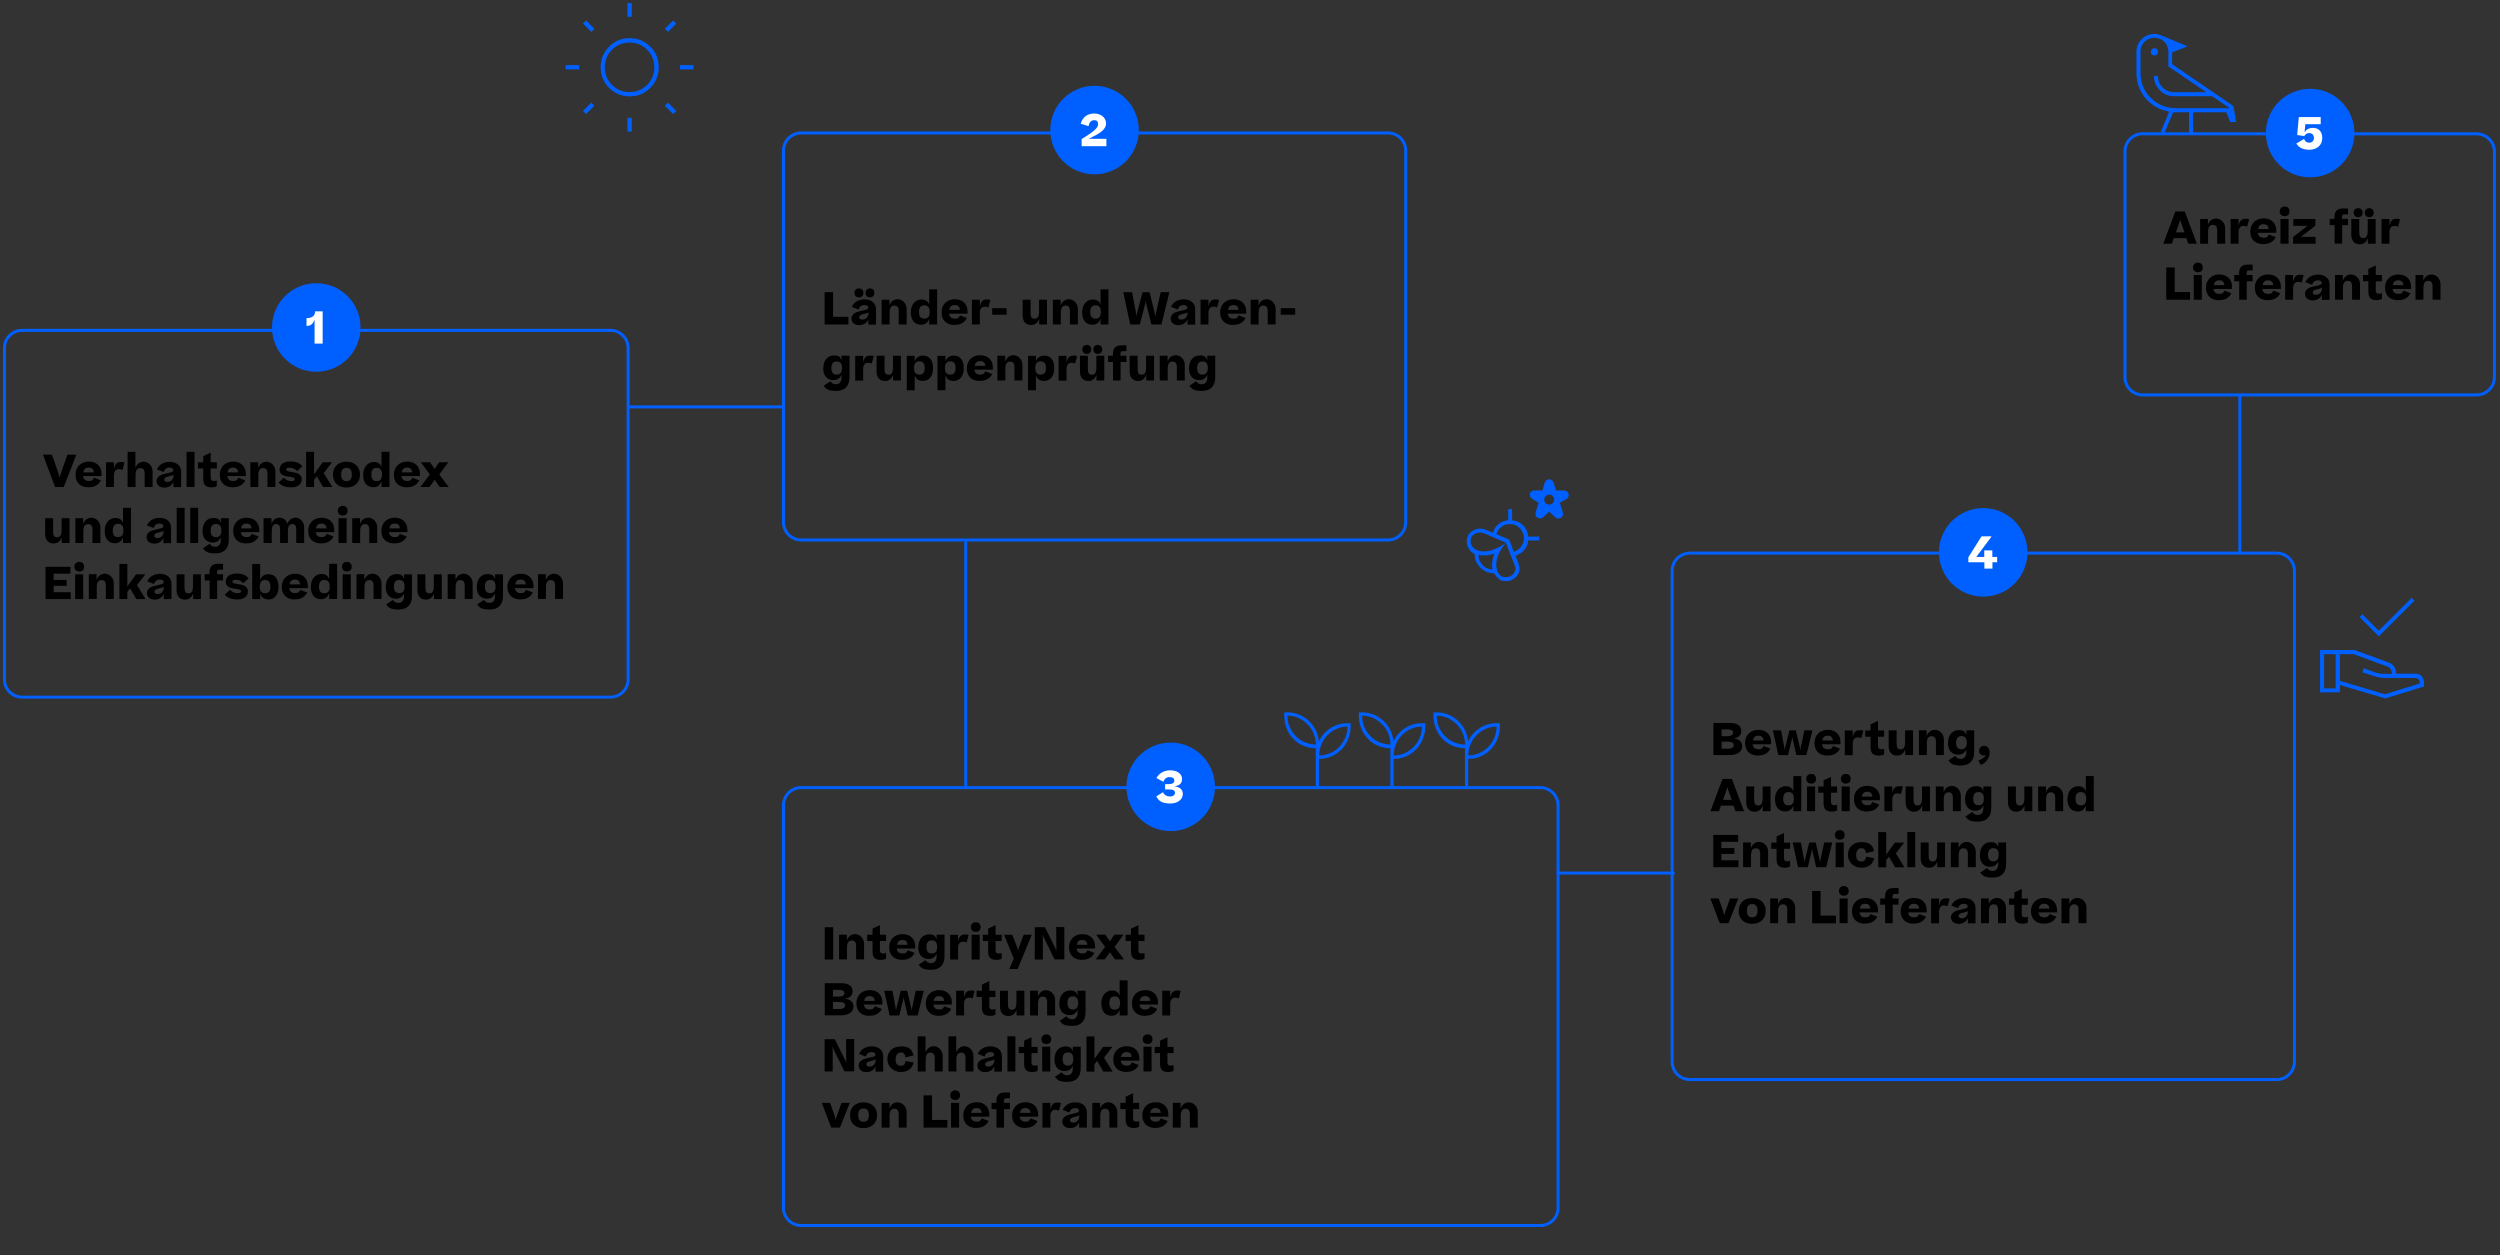 <?xml version="1.0" encoding="UTF-8"?>
<svg xmlns="http://www.w3.org/2000/svg" id="Ebene_1" version="1.1" viewBox="0 0 1920 964.1">
  <rect x="0" y="0" width="1920" height="964.1" fill="#333333" stroke="none"/>
  <defs>
    <style>
      .st0 {
        fill: #0060ff;
      }

      .st1 {
        fill: none;
        stroke: #0060ff;
        stroke-width: 2.3px;
      }

      .st2 {
        fill: #fff;
      }
    </style>
  </defs>
  <line class="st1" x1="600.6" y1="312.5" x2="483.5" y2="312.5"></line>
  <line class="st1" x1="741.7" y1="604.3" x2="741.7" y2="415.7"></line>
  <line class="st1" x1="1195.5" y1="670.5" x2="1286.1" y2="670.5"></line>
  <line class="st1" x1="1720.2" y1="424.2" x2="1720.2" y2="303"></line>
  <path d="M49,374h-6.7l-9.3-24.8h6.9l5.1,14.6.8,3.2.8-3.2,5.2-14.6h6.8l-9.6,24.8ZM68.2,374.3c-6.9,0-10.2-4.1-10.2-9.7s3.8-10.1,10.3-10.1,9.7,4.4,9.7,9.3v1.8h-14.2c.3,2.5,1.8,3.8,4.4,3.8s3.1-.7,4-2.5l5.3,2c-1.6,3.2-4.5,5.3-9.4,5.3ZM63.9,362.8h8.2c-.1-2.2-1.3-3.7-3.9-3.7s-3.8,1.3-4.2,3.7ZM95.6,355.2l-1.5,5.7c-.8-.4-1.7-.6-3-.6-2,0-3.6,1.6-3.6,4.7v9h-6.1v-19h6.1v5.3c.8-3.9,2.2-5.5,5.2-5.5s2.2.2,2.9.5ZM97.9,347h6.1v12.4c1.2-3.3,3.5-4.8,6.5-4.8s6.7,2.9,6.7,7.4v12h-6.1v-10.1c0-3.1-1-4.4-3.4-4.4s-3.6,1.8-3.6,5.3v9.2h-6.1v-27ZM120.2,369.7c0-2.3,1.1-3.4,2.5-4.4,1.4-.9,3.5-1.4,7.1-2.2,2.9-.6,3.3-1.1,3.3-2.1s-.8-1.9-3-1.9-3.7,1.2-4.4,3.4l-5.2-2c1.8-3.9,5.4-5.8,9.9-5.8s8.7,2.4,8.7,7.7v11.7h-5.9v-4c-1.2,2.8-3.8,4.4-7,4.4s-5.9-1.8-5.9-4.8ZM133.3,365.5v-1c-.4.5-1.3.8-3.1,1.2-2.9.6-4,1.3-4,2.6s.8,1.8,2.5,1.8c3.1,0,4.5-2.6,4.6-4.6ZM149.4,374h-6.1v-27h6.1v27ZM166.6,373.3c-1,.6-2.4,1-4.1,1-4.9,0-6.4-2.3-6.4-6.6v-7.9h-4.1v-4.8h4.1v-4.7l5.7-2.7v7.4h4.7v4.8h-4.7v7c0,1.9.8,2.6,2.4,2.6s1.6-.2,2.3-.5v4.5ZM179,374.3c-6.9,0-10.2-4.1-10.2-9.7s3.8-10.1,10.3-10.1,9.7,4.4,9.7,9.3v1.8h-14.2c.3,2.5,1.8,3.8,4.4,3.8s3.1-.7,4-2.5l5.3,2c-1.6,3.2-4.5,5.3-9.4,5.3ZM174.7,362.8h8.2c-.1-2.2-1.3-3.7-3.9-3.7s-3.8,1.3-4.2,3.7ZM192.2,355h6.1v4.4c1.2-3.3,3.5-4.8,6.5-4.8s6.7,2.9,6.7,7.4v12h-6.1v-10.1c0-3.1-1-4.4-3.4-4.4s-3.6,1.8-3.6,5.3v9.2h-6.1v-19ZM218,366.9c1.6,1.8,3.6,2.6,5.8,2.6s2.6-.7,2.6-1.7-1.9-1.4-5.6-1.9c-3.8-.6-6.1-1.9-6.1-5.3s2.8-6.2,8-6.2,7.1,1.1,9.6,3.7l-4.2,3.7c-1.4-1.8-3.4-2.6-5.7-2.6s-2.6.7-2.6,1.6,1.5,1.3,4.8,1.8c4.3.6,7.1,1.9,7.1,5.5s-2.8,6.2-7.8,6.2-7.8-1.4-10-3.6l4.1-3.9ZM241.2,364.2l6.7-9.2h7.1l-6.4,8.3,6.6,10.7h-7.1l-4.8-8.2-2.1,2.7v5.5h-6.1v-27h6.1v17.3ZM255.7,364.5c0-5.7,3.8-9.9,10.4-9.9s10.4,4.3,10.4,9.9-3.8,9.9-10.4,9.9-10.4-4.1-10.4-9.8ZM270.2,364.5c0-3.2-1.1-5.2-4.1-5.2s-4.1,2-4.1,5.2c0,3.1,1.1,5,4.1,5s4.1-1.9,4.1-5ZM287.1,354.8c3,0,4.8,1.2,5.9,3.8v-11.6h6.1v27h-6.1v-4.2c-1.1,2.6-2.9,4.4-6.2,4.4-4.8,0-7.9-3.3-7.9-9.6s3.9-9.8,8.2-9.8ZM293.4,364.5c0-3.2-1.1-5.2-4.1-5.2s-4.1,2-4.1,5.2c0,3.1,1.1,5,4.1,5s4.1-1.9,4.1-5ZM312.7,374.3c-6.9,0-10.2-4.1-10.2-9.7s3.8-10.1,10.3-10.1,9.7,4.4,9.7,9.3v1.8h-14.2c.3,2.5,1.8,3.8,4.4,3.8s3.1-.7,4-2.5l5.3,2c-1.6,3.2-4.5,5.3-9.4,5.3ZM308.4,362.8h8.2c-.1-2.2-1.3-3.7-3.9-3.7s-3.8,1.3-4.2,3.7ZM330.1,364.3l-6.9-9.3h7l3.6,5.1,3.5-5.1h7l-6.9,9.4,7.2,9.6h-6.9l-3.9-5.5-3.9,5.5h-7l7.3-9.7Z"></path>
  <path d="M53.5,417h-6.1v-4.3c-1.2,3.2-3.4,4.7-6.2,4.7-4.3,0-6.5-2.9-6.5-7.4v-12h6.1v10.2c0,3.1.8,4.4,3.2,4.4s3.3-2,3.3-5.4v-9.2h6.1v19ZM57.8,398h6.1v4.4c1.2-3.3,3.5-4.8,6.5-4.8s6.7,2.9,6.7,7.4v12h-6.1v-10.1c0-3.1-1-4.4-3.4-4.4s-3.6,1.8-3.6,5.3v9.2h-6.1v-19ZM88.6,397.8c3,0,4.8,1.2,5.9,3.8v-11.6h6.1v27h-6.1v-4.2c-1.1,2.6-2.9,4.4-6.2,4.4-4.8,0-7.9-3.3-7.9-9.6s3.9-9.8,8.2-9.8ZM94.8,407.5c0-3.2-1.1-5.2-4.1-5.2s-4.1,2-4.1,5.2c0,3.1,1.1,5,4.1,5s4.1-1.9,4.1-5ZM112.5,412.7c0-2.3,1.1-3.4,2.5-4.4,1.4-.9,3.5-1.4,7.1-2.2,2.9-.6,3.3-1.1,3.3-2.1s-.8-1.9-3-1.9-3.7,1.2-4.4,3.4l-5.2-2c1.8-3.9,5.4-5.8,9.9-5.8s8.7,2.4,8.7,7.7v11.7h-5.9v-4c-1.2,2.8-3.8,4.4-7,4.4s-5.9-1.8-5.9-4.8ZM125.6,408.6v-1c-.4.5-1.3.8-3.1,1.2-2.9.6-4,1.3-4,2.6s.8,1.8,2.5,1.8c3.1,0,4.5-2.6,4.6-4.6ZM141.8,417h-6.1v-27h6.1v27ZM152.2,417h-6.1v-27h6.1v27ZM155.6,407.5c0-6.5,3.9-9.7,8.1-9.7s4.9,1.2,5.9,3.8v-3.6h6.1v16.5c0,7.2-4,10.5-10.3,10.5s-7.5-1.4-9.6-3.9l5.3-3.5c1,1.5,2,2.3,4.3,2.3s4.2-1.6,4.2-5v-2.3c-1.1,2.5-3,4.1-6.2,4.1-4.7,0-7.9-3.1-7.9-9.3ZM170,407.5c0-3.2-1.1-5.1-4.1-5.1s-4.1,2-4.1,5.1c0,3.1,1.1,5,4.1,5s4.1-1.9,4.1-5ZM189.3,417.4c-6.9,0-10.2-4.1-10.2-9.7s3.8-10.1,10.3-10.1,9.7,4.4,9.7,9.3v1.8h-14.2c.3,2.5,1.8,3.8,4.4,3.8s3.1-.7,4-2.5l5.3,2c-1.6,3.2-4.5,5.3-9.4,5.3ZM185,405.8h8.2c-.1-2.2-1.3-3.7-3.9-3.7s-3.8,1.3-4.2,3.7ZM208.5,417h-6.1v-19h6.1v4.4c1.2-3.3,3.3-4.8,6.2-4.8s5.2,1.7,5.9,4.7c1.3-3.1,3.5-4.7,6.5-4.7s6.5,2.9,6.5,7.4v12h-6.1v-10.1c0-3.1-.8-4.4-3.1-4.4s-3.3,1.8-3.3,5.3v9.2h-6v-10.1c0-3.1-.8-4.4-3.1-4.4s-3.3,1.8-3.3,5.3v9.2ZM246.9,417.4c-6.9,0-10.2-4.1-10.2-9.7s3.8-10.1,10.3-10.1,9.7,4.4,9.7,9.3v1.8h-14.2c.3,2.5,1.8,3.8,4.4,3.8s3.1-.7,4-2.5l5.3,2c-1.6,3.2-4.5,5.3-9.4,5.3ZM242.6,405.8h8.2c-.1-2.2-1.3-3.7-3.9-3.7s-3.8,1.3-4.2,3.7ZM263.2,388.5c2.4,0,3.7,1.5,3.7,3.8s-1.4,3.6-3.7,3.6-3.8-1.5-3.8-3.6,1.4-3.8,3.8-3.8ZM266.2,417h-6.2v-19h6.2v19ZM270.4,398h6.1v4.4c1.2-3.3,3.5-4.8,6.5-4.8s6.7,2.9,6.7,7.4v12h-6.1v-10.1c0-3.1-1-4.4-3.4-4.4s-3.6,1.8-3.6,5.3v9.2h-6.1v-19ZM303.1,417.4c-6.9,0-10.2-4.1-10.2-9.7s3.8-10.1,10.3-10.1,9.7,4.4,9.7,9.3v1.8h-14.2c.3,2.5,1.8,3.8,4.4,3.8s3.1-.7,4-2.5l5.3,2c-1.6,3.2-4.5,5.3-9.4,5.3ZM298.9,405.8h8.2c-.1-2.2-1.3-3.7-3.9-3.7s-3.8,1.3-4.2,3.7Z"></path>
  <path d="M35,435.3h19.1v5.3h-12.9v4.8h10v4.5h-10v4.9h13.1v5.3h-19.3v-24.8ZM60.9,431.5c2.4,0,3.7,1.5,3.7,3.8s-1.4,3.6-3.7,3.6-3.8-1.5-3.8-3.6,1.4-3.8,3.8-3.8ZM63.9,460.1h-6.2v-19h6.2v19ZM68.1,441h6.1v4.4c1.2-3.3,3.5-4.8,6.5-4.8s6.7,2.9,6.7,7.4v12h-6.1v-10.1c0-3.1-1-4.4-3.4-4.4s-3.6,1.8-3.6,5.3v9.2h-6.1v-19ZM97.8,450.3l6.7-9.2h7.1l-6.4,8.3,6.6,10.7h-7.1l-4.8-8.2-2.1,2.7v5.5h-6.1v-27h6.1v17.3ZM112.8,455.7c0-2.3,1.1-3.4,2.5-4.4,1.4-.9,3.5-1.4,7.1-2.2,2.9-.6,3.3-1.1,3.3-2.1s-.8-1.9-3-1.9-3.7,1.2-4.4,3.4l-5.2-2c1.8-3.9,5.4-5.8,9.9-5.8s8.7,2.4,8.7,7.7v11.7h-5.9v-4c-1.2,2.8-3.8,4.4-7,4.4s-5.9-1.8-5.9-4.8ZM125.8,451.6v-1c-.4.5-1.3.8-3.1,1.2-2.9.6-4,1.3-4,2.6s.8,1.8,2.5,1.8c3.1,0,4.5-2.6,4.6-4.6ZM154.4,460.1h-6.1v-4.3c-1.2,3.2-3.4,4.7-6.2,4.7-4.3,0-6.5-2.9-6.5-7.4v-12h6.1v10.2c0,3.1.8,4.4,3.2,4.4s3.3-2,3.3-5.4v-9.2h6.1v19ZM160.9,445.8h-3.7v-4.8h3.7v-1.2c0-5,2.3-6.8,6.8-6.8h3.6v4.5h-2.6c-1.6,0-2,.6-2,2.3v1.2h4.6v4.8h-4.5v14.2h-5.8v-14.2ZM176.7,453c1.6,1.8,3.6,2.6,5.8,2.6s2.6-.7,2.6-1.7-1.9-1.4-5.6-1.9c-3.8-.6-6.1-1.9-6.1-5.3s2.8-6.2,8-6.2,7.1,1.1,9.6,3.7l-4.2,3.7c-1.4-1.8-3.4-2.6-5.7-2.6s-2.6.7-2.6,1.6,1.5,1.3,4.8,1.8c4.3.6,7.1,1.9,7.1,5.5s-2.8,6.2-7.8,6.2-7.8-1.4-10-3.6l4.1-3.9ZM205.8,460.3c-3.2,0-5-1.7-6-4.2v4h-6.1v-27h6.1v12.2c1.2-2.9,3.3-4.3,6.4-4.3,4.4,0,7.7,3,7.7,9.6s-3.4,9.9-8.1,9.9ZM207.7,450.6c0-3.2-1.2-5.2-4.1-5.2s-4.1,2-4.1,5.2c0,3.1,1.1,5,4.1,5s4.1-1.9,4.1-5ZM226.6,460.4c-6.9,0-10.2-4.1-10.2-9.7s3.8-10.1,10.3-10.1,9.7,4.4,9.7,9.3v1.8h-14.2c.3,2.5,1.8,3.8,4.4,3.8s3.1-.7,4-2.5l5.3,2c-1.6,3.2-4.5,5.3-9.4,5.3ZM222.3,448.8h8.2c-.1-2.2-1.3-3.7-3.9-3.7s-3.8,1.3-4.2,3.7ZM246.9,440.8c3,0,4.8,1.2,5.9,3.8v-11.6h6.1v27h-6.1v-4.2c-1.1,2.6-2.9,4.4-6.2,4.4-4.8,0-7.9-3.3-7.9-9.6s3.9-9.8,8.2-9.8ZM253.2,450.6c0-3.2-1.1-5.2-4.1-5.2s-4.1,2-4.1,5.2c0,3.1,1.1,5,4.1,5s4.1-1.9,4.1-5ZM266.4,431.5c2.4,0,3.7,1.5,3.7,3.8s-1.4,3.6-3.7,3.6-3.8-1.5-3.8-3.6,1.4-3.8,3.8-3.8ZM269.4,460.1h-6.2v-19h6.2v19ZM273.7,441h6.1v4.4c1.2-3.3,3.5-4.8,6.5-4.8s6.7,2.9,6.7,7.4v12h-6.1v-10.1c0-3.1-1-4.4-3.4-4.4s-3.6,1.8-3.6,5.3v9.2h-6.1v-19ZM296.3,450.6c0-6.5,3.9-9.7,8.1-9.7s4.9,1.2,5.9,3.8v-3.6h6.1v16.5c0,7.2-4,10.5-10.3,10.5s-7.5-1.4-9.6-3.9l5.3-3.5c1,1.5,2,2.3,4.3,2.3s4.2-1.6,4.2-5v-2.3c-1.1,2.5-3,4.1-6.2,4.1-4.7,0-7.9-3.1-7.9-9.3ZM310.7,450.5c0-3.2-1.1-5.1-4.1-5.1s-4.1,2-4.1,5.1c0,3.1,1.1,5,4.1,5s4.1-1.9,4.1-5ZM339.4,460.1h-6.1v-4.3c-1.2,3.2-3.4,4.7-6.2,4.7-4.3,0-6.5-2.9-6.5-7.4v-12h6.1v10.2c0,3.1.8,4.4,3.2,4.4s3.3-2,3.3-5.4v-9.2h6.1v19ZM343.7,441h6.1v4.4c1.2-3.3,3.5-4.8,6.5-4.8s6.7,2.9,6.7,7.4v12h-6.1v-10.1c0-3.1-1-4.4-3.4-4.4s-3.6,1.8-3.6,5.3v9.2h-6.1v-19ZM366.2,450.6c0-6.5,3.9-9.7,8.1-9.7s4.9,1.2,5.9,3.8v-3.6h6.1v16.5c0,7.2-4,10.5-10.3,10.5s-7.5-1.4-9.6-3.9l5.3-3.5c1,1.5,2,2.3,4.3,2.3s4.2-1.6,4.2-5v-2.3c-1.1,2.5-3,4.1-6.2,4.1-4.7,0-7.9-3.1-7.9-9.3ZM380.6,450.5c0-3.2-1.1-5.1-4.1-5.1s-4.1,2-4.1,5.1c0,3.1,1.1,5,4.1,5s4.1-1.9,4.1-5ZM399.9,460.4c-6.9,0-10.2-4.1-10.2-9.7s3.8-10.1,10.3-10.1,9.7,4.4,9.7,9.3v1.8h-14.2c.3,2.5,1.8,3.8,4.4,3.8s3.1-.7,4-2.5l5.3,2c-1.6,3.2-4.5,5.3-9.4,5.3ZM395.6,448.8h8.2c-.1-2.2-1.3-3.7-3.9-3.7s-3.8,1.3-4.2,3.7ZM413.1,441h6.1v4.4c1.2-3.3,3.5-4.8,6.5-4.8s6.7,2.9,6.7,7.4v12h-6.1v-10.1c0-3.1-1-4.4-3.4-4.4s-3.6,1.8-3.6,5.3v9.2h-6.1v-19Z"></path>
  <path class="st1" d="M17,253.7c-7.5,0-13.6,6.1-13.6,13.6v254.5c0,7.5,6.1,13.6,13.6,13.6h451.8c7.5,0,13.6-6.1,13.6-13.6v-254.5c0-7.5-6.1-13.6-13.6-13.6H17Z"></path>
  <path d="M633.3,224.4h6.5v18.9h11.8v5.9h-18.3v-24.8ZM653.9,244.9c0-2.3,1.1-3.4,2.5-4.4,1.4-.9,3.5-1.4,7.1-2.2,2.9-.6,3.3-1.1,3.3-2.1s-.8-1.9-3-1.9-3.7,1.2-4.4,3.4l-5.2-2c1.8-3.9,5.4-5.8,9.9-5.8s8.7,2.4,8.7,7.7v11.7h-5.9v-4c-1.2,2.8-3.8,4.4-7,4.4s-5.9-1.8-5.9-4.8ZM659.7,221.5c2.1,0,3.4,1.5,3.4,3.5s-1.3,3.4-3.4,3.4-3.5-1.4-3.5-3.4,1.2-3.5,3.5-3.5ZM667,240.8v-1c-.4.5-1.3.8-3.1,1.2-2.9.6-4,1.3-4,2.6s.8,1.8,2.5,1.8c3.1,0,4.5-2.6,4.6-4.6ZM668.1,221.5c2.1,0,3.4,1.5,3.4,3.5s-1.3,3.4-3.4,3.4-3.4-1.4-3.4-3.4,1.2-3.5,3.4-3.5ZM677,230.2h6.1v4.4c1.2-3.3,3.5-4.8,6.5-4.8s6.7,2.9,6.7,7.4v12h-6.1v-10.1c0-3.1-1-4.4-3.4-4.4s-3.6,1.8-3.6,5.3v9.2h-6.1v-19ZM707.7,230c3,0,4.8,1.2,5.9,3.8v-11.6h6.1v27h-6.1v-4.2c-1.1,2.6-2.9,4.4-6.2,4.4-4.8,0-7.9-3.3-7.9-9.6s3.9-9.8,8.2-9.8ZM714,239.7c0-3.2-1.1-5.2-4.1-5.2s-4.1,2-4.1,5.2c0,3.1,1.1,5,4.1,5s4.1-1.9,4.1-5ZM733.3,249.6c-6.9,0-10.2-4.1-10.2-9.7s3.8-10.1,10.3-10.1,9.7,4.4,9.7,9.3v1.8h-14.2c.3,2.5,1.8,3.8,4.4,3.8s3.1-.7,4-2.5l5.3,2c-1.6,3.2-4.5,5.3-9.4,5.3ZM729,238h8.2c-.1-2.2-1.3-3.7-3.9-3.7s-3.8,1.3-4.2,3.7ZM760.6,230.4l-1.5,5.7c-.8-.4-1.7-.6-3-.6-2,0-3.6,1.6-3.6,4.7v9h-6.1v-19h6.1v5.3c.8-3.9,2.2-5.5,5.2-5.5s2.2.2,2.9.5ZM762,236.7h11.1v5h-11.1v-5ZM804.2,249.2h-6.1v-4.3c-1.2,3.2-3.4,4.7-6.2,4.7-4.3,0-6.5-2.9-6.5-7.4v-12h6.1v10.2c0,3.1.8,4.4,3.2,4.4s3.3-2,3.3-5.4v-9.2h6.1v19ZM808.5,230.2h6.1v4.4c1.2-3.3,3.5-4.8,6.5-4.8s6.7,2.9,6.7,7.4v12h-6.1v-10.1c0-3.1-1-4.4-3.4-4.4s-3.6,1.8-3.6,5.3v9.2h-6.1v-19ZM839.3,230c3,0,4.8,1.2,5.9,3.8v-11.6h6.1v27h-6.1v-4.2c-1.1,2.6-2.9,4.4-6.2,4.4-4.8,0-7.9-3.3-7.9-9.6s3.9-9.8,8.2-9.8ZM845.5,239.7c0-3.2-1.1-5.2-4.1-5.2s-4.1,2-4.1,5.2c0,3.1,1.1,5,4.1,5s4.1-1.9,4.1-5ZM875.6,249.2h-7.6l-5.3-24.8h6.7l3.1,16,.4,2.6.4-2.6,4.2-16h5.4l3.9,16,.5,2.9.5-2.9,3.6-16h6.7l-6.1,24.8h-7.7l-4.1-16.3-.3-2.1-.3,2.1-4.2,16.3ZM899,244.9c0-2.3,1.1-3.4,2.5-4.4,1.4-.9,3.5-1.4,7.1-2.2,2.9-.6,3.3-1.1,3.3-2.1s-.8-1.9-3-1.9-3.7,1.2-4.4,3.4l-5.2-2c1.8-3.9,5.4-5.8,9.9-5.8s8.7,2.4,8.7,7.7v11.7h-5.9v-4c-1.2,2.8-3.8,4.4-7,4.4s-5.9-1.8-5.9-4.8ZM912,240.8v-1c-.4.5-1.3.8-3.1,1.2-2.9.6-4,1.3-4,2.6s.8,1.8,2.5,1.8c3.1,0,4.5-2.6,4.6-4.6ZM936.2,230.4l-1.5,5.7c-.8-.4-1.7-.6-3-.6-2,0-3.6,1.6-3.6,4.7v9h-6.1v-19h6.1v5.3c.8-3.9,2.2-5.5,5.2-5.5s2.2.2,2.9.5ZM947.3,249.6c-6.9,0-10.2-4.1-10.2-9.7s3.8-10.1,10.3-10.1,9.7,4.4,9.7,9.3v1.8h-14.2c.3,2.5,1.8,3.8,4.4,3.8s3.1-.7,4-2.5l5.3,2c-1.6,3.2-4.5,5.3-9.4,5.3ZM943,238h8.2c-.1-2.2-1.3-3.7-3.9-3.7s-3.8,1.3-4.2,3.7ZM960.4,230.2h6.1v4.4c1.2-3.3,3.5-4.8,6.5-4.8s6.7,2.9,6.7,7.4v12h-6.1v-10.1c0-3.1-1-4.4-3.4-4.4s-3.6,1.8-3.6,5.3v9.2h-6.1v-19Z"></path>
  <path d="M983.6,236.7h11.1v5h-11.1v-5Z"></path>
  <g>
    <path d="M632.3,282.7c0-6.5,3.9-9.7,8.1-9.7s4.9,1.2,5.9,3.8v-3.6h6.1v16.5c0,7.2-4,10.5-10.3,10.5s-7.5-1.4-9.6-3.9l5.3-3.5c1,1.5,2,2.3,4.3,2.3s4.2-1.6,4.2-5v-2.3c-1.1,2.5-3,4.1-6.2,4.1-4.7,0-7.9-3.1-7.9-9.3ZM646.7,282.7c0-3.2-1.1-5.1-4.1-5.1s-4.1,2-4.1,5.1c0,3.1,1.1,5,4.1,5s4.1-1.9,4.1-5Z"></path>
    <path d="M671,273.5l-1.5,5.7c-.8-.4-1.7-.6-3-.6-2,0-3.6,1.6-3.6,4.7v9h-6.1v-19h6.1v5.3c.8-3.9,2.2-5.5,5.2-5.5s2.2.2,2.9.5Z"></path>
    <path d="M692,292.2h-6.1v-4.3c-1.2,3.2-3.4,4.7-6.2,4.7-4.3,0-6.5-2.9-6.5-7.4v-12h6.1v10.2c0,3.1.8,4.4,3.2,4.4s3.3-2,3.3-5.4v-9.2h6.1v19Z"></path>
    <path d="M708.4,292.5c-3.2,0-4.9-1.6-5.9-4.1v11.3h-6.1v-26.4h6.1v4.1c1.2-2.9,3.3-4.3,6.4-4.3,4.4,0,7.7,3,7.7,9.6s-3.4,9.9-8.1,9.9ZM710.2,282.7c0-3.2-1.1-5.2-4.1-5.2s-4.1,2-4.1,5.2c0,3.1,1.1,5,4.1,5s4.1-1.9,4.1-5Z"></path>
    <path d="M732,292.5c-3.2,0-4.9-1.6-5.9-4.1v11.3h-6.1v-26.4h6.1v4.1c1.2-2.9,3.3-4.3,6.4-4.3,4.4,0,7.7,3,7.7,9.6s-3.4,9.9-8.1,9.9ZM733.9,282.7c0-3.2-1.1-5.2-4.1-5.2s-4.1,2-4.1,5.2c0,3.1,1.1,5,4.1,5s4.1-1.9,4.1-5Z"></path>
    <path d="M752.7,292.6c-6.9,0-10.2-4.1-10.2-9.7s3.8-10.1,10.3-10.1,9.7,4.4,9.7,9.3v1.8h-14.2c.3,2.5,1.8,3.8,4.4,3.8s3.1-.7,4-2.5l5.3,2c-1.6,3.2-4.5,5.3-9.4,5.3ZM748.5,281h8.2c-.1-2.2-1.3-3.7-3.9-3.7s-3.8,1.3-4.2,3.7Z"></path>
    <path d="M765.9,273.2h6.1v4.4c1.2-3.3,3.5-4.8,6.5-4.8s6.7,2.9,6.7,7.4v12h-6.1v-10.1c0-3.1-1-4.4-3.4-4.4s-3.6,1.8-3.6,5.3v9.2h-6.1v-19Z"></path>
    <path d="M801.5,292.5c-3.2,0-4.9-1.6-5.9-4.1v11.3h-6.1v-26.4h6.1v4.1c1.2-2.9,3.3-4.3,6.4-4.3,4.4,0,7.7,3,7.7,9.6s-3.4,9.9-8.1,9.9ZM803.3,282.7c0-3.2-1.1-5.2-4.1-5.2s-4.1,2-4.1,5.2c0,3.1,1.1,5,4.1,5s4.1-1.9,4.1-5Z"></path>
    <path d="M827.2,273.5l-1.5,5.7c-.8-.4-1.7-.6-3-.6-2,0-3.6,1.6-3.6,4.7v9h-6.1v-19h6.1v5.3c.8-3.9,2.2-5.5,5.2-5.5s2.2.2,2.9.5Z"></path>
    <path d="M848.2,292.2h-6.1v-4.3c-1.2,3.2-3.4,4.7-6.2,4.7-4.3,0-6.5-2.9-6.5-7.4v-12h6.1v10.2c0,3.1.8,4.4,3.2,4.4s3.3-2,3.3-5.4v-9.2h6.1v19ZM834.7,264.9c2.1,0,3.4,1.5,3.4,3.5s-1.3,3.4-3.4,3.4-3.5-1.4-3.5-3.4,1.2-3.5,3.5-3.5ZM843.1,264.9c2.1,0,3.4,1.5,3.4,3.5s-1.3,3.4-3.4,3.4-3.4-1.4-3.4-3.4,1.2-3.5,3.4-3.5Z"></path>
    <path d="M854.7,278h-3.7v-4.8h3.7v-1.2c0-5,2.3-6.8,6.8-6.8h3.6v4.5h-2.6c-1.6,0-2,.6-2,2.3v1.2h4.6v4.8h-4.5v14.2h-5.8v-14.2Z"></path>
    <path d="M886.4,292.2h-6.1v-4.3c-1.2,3.2-3.4,4.7-6.2,4.7-4.3,0-6.5-2.9-6.5-7.4v-12h6.1v10.2c0,3.1.8,4.4,3.2,4.4s3.3-2,3.3-5.4v-9.2h6.1v19Z"></path>
    <path d="M890.6,273.2h6.1v4.4c1.2-3.3,3.5-4.8,6.5-4.8s6.7,2.9,6.7,7.4v12h-6.1v-10.1c0-3.1-1-4.4-3.4-4.4s-3.6,1.8-3.6,5.3v9.2h-6.1v-19Z"></path>
    <path d="M913.2,282.7c0-6.5,3.9-9.7,8.1-9.7s4.9,1.2,5.9,3.8v-3.6h6.1v16.5c0,7.2-4,10.5-10.3,10.5s-7.5-1.4-9.6-3.9l5.3-3.5c1,1.5,2,2.3,4.3,2.3s4.2-1.6,4.2-5v-2.3c-1.1,2.5-3,4.1-6.2,4.1-4.7,0-7.9-3.1-7.9-9.3ZM927.6,282.7c0-3.2-1.1-5.1-4.1-5.1s-4.1,2-4.1,5.1c0,3.1,1.1,5,4.1,5s4.1-1.9,4.1-5Z"></path>
  </g>
  <path class="st1" d="M615.3,102.1h450.7c7.5,0,13.6,6.1,13.6,13.6v285.4c0,7.5-6.1,13.6-13.6,13.6h-450.7c-7.5,0-13.6-6.1-13.6-13.6V115.7c0-7.5,6.1-13.6,13.6-13.6Z"></path>
  <g>
    <path d="M633.4,712.1h6.5v24.8h-6.5v-24.8Z"></path>
    <path d="M644.3,717.8h6.1v4.4c1.2-3.3,3.5-4.8,6.5-4.8s6.7,2.9,6.7,7.4v12h-6.1v-10.1c0-3.1-1-4.4-3.4-4.4s-3.6,1.8-3.6,5.3v9.2h-6.1v-19Z"></path>
    <path d="M680.6,736.2c-1,.6-2.4,1-4.1,1-4.9,0-6.4-2.3-6.4-6.6v-7.9h-4.1v-4.8h4.1v-4.7l5.7-2.7v7.4h4.7v4.8h-4.7v7c0,1.9.8,2.6,2.4,2.6s1.6-.2,2.3-.5v4.5Z"></path>
    <path d="M693.1,737.2c-6.9,0-10.2-4.1-10.2-9.7s3.8-10.1,10.3-10.1,9.7,4.4,9.7,9.3v1.8h-14.2c.3,2.5,1.8,3.8,4.4,3.8s3.1-.7,4-2.5l5.3,2c-1.6,3.2-4.5,5.3-9.4,5.3ZM688.8,725.6h8.2c-.1-2.2-1.3-3.7-3.9-3.7s-3.8,1.3-4.2,3.7Z"></path>
    <path d="M705.3,727.3c0-6.5,3.9-9.7,8.1-9.7s4.9,1.2,5.9,3.8v-3.6h6.1v16.5c0,7.2-4,10.5-10.3,10.5s-7.5-1.4-9.6-3.9l5.3-3.5c1,1.5,2,2.3,4.3,2.3s4.2-1.6,4.2-5v-2.3c-1.1,2.5-3,4.1-6.2,4.1-4.7,0-7.9-3.1-7.9-9.3ZM719.7,727.3c0-3.2-1.1-5.1-4.1-5.1s-4.1,2-4.1,5.1c0,3.1,1.1,5,4.1,5s4.1-1.9,4.1-5Z"></path>
    <path d="M743.9,718.1l-1.5,5.7c-.8-.4-1.7-.6-3-.6-2,0-3.6,1.6-3.6,4.7v9h-6.1v-19h6.1v5.3c.8-3.9,2.2-5.5,5.2-5.5s2.2.2,2.9.5Z"></path>
    <path d="M749.4,708.3c2.4,0,3.7,1.5,3.7,3.8s-1.4,3.6-3.7,3.6-3.8-1.5-3.8-3.6,1.4-3.8,3.8-3.8ZM752.4,736.9h-6.2v-19h6.2v19Z"></path>
    <path d="M769.4,736.2c-1,.6-2.4,1-4.1,1-4.9,0-6.4-2.3-6.4-6.6v-7.9h-4.1v-4.8h4.1v-4.7l5.7-2.7v7.4h4.7v4.8h-4.7v7c0,1.9.8,2.6,2.4,2.6s1.6-.2,2.3-.5v4.5Z"></path>
    <path d="M781.6,744.2h-6.5l3.5-8-7.5-18.3h6.3l3.8,9.6.7,2.5.7-2.5,3.6-9.6h6.2l-10.9,26.4Z"></path>
    <path d="M800.9,736.9h-6.2v-24.8h7.8l8.2,16.5.6,1.9v-2.5c-.1,0-.1-16-.1-16h6.2v24.8h-7.5l-8.5-17.3-.8-2,.3,2.7v16.6Z"></path>
    <path d="M831.2,737.2c-6.9,0-10.2-4.1-10.2-9.7s3.8-10.1,10.3-10.1,9.7,4.4,9.7,9.3v1.8h-14.2c.3,2.5,1.8,3.8,4.4,3.8s3.1-.7,4-2.5l5.3,2c-1.6,3.2-4.5,5.3-9.4,5.3ZM826.9,725.6h8.2c-.1-2.2-1.3-3.7-3.9-3.7s-3.8,1.3-4.2,3.7Z"></path>
    <path d="M848.7,727.1l-6.9-9.3h7l3.6,5.1,3.5-5.1h7l-6.9,9.4,7.2,9.6h-6.9l-3.9-5.5-3.9,5.5h-7l7.3-9.7Z"></path>
    <path d="M879.1,736.2c-1,.6-2.4,1-4.1,1-4.9,0-6.4-2.3-6.4-6.6v-7.9h-4.1v-4.8h4.1v-4.7l5.7-2.7v7.4h4.7v4.8h-4.7v7c0,1.9.8,2.6,2.4,2.6s1.6-.2,2.3-.5v4.5Z"></path>
  </g>
  <g>
    <path d="M633.3,755.1h12.6c6.1,0,8.9,2.4,8.9,6.1s-2.3,5.2-6,5.8c4,.4,6.7,2.3,6.7,6.1s-3.5,6.7-9.6,6.7h-12.5v-24.8ZM639.7,760.1v5.3h4.1c3.4,0,4.7-1.1,4.7-2.7s-1.2-2.5-4.6-2.5h-4.2ZM639.7,769.4v5.5h4.7c3.7,0,4.6-1.2,4.6-2.9s-1.4-2.5-4.8-2.5h-4.4Z"></path>
    <path d="M667.9,780.2c-6.9,0-10.2-4.1-10.2-9.7s3.8-10.1,10.3-10.1,9.7,4.4,9.7,9.3v1.8h-14.2c.3,2.5,1.8,3.8,4.4,3.8s3.1-.7,4-2.5l5.3,2c-1.6,3.2-4.5,5.3-9.4,5.3ZM663.6,768.7h8.2c-.1-2.2-1.3-3.7-3.9-3.7s-3.8,1.3-4.2,3.7Z"></path>
    <path d="M690.9,779.9h-7.7l-4.1-19h6.3l2.5,13.6.2,1.8.3-1.8,3.4-13.6h4.9l3.2,13.6.3,1.8.2-1.8,2.9-13.6h6.2l-4.7,19h-7.7l-2.8-12.3-.3-1.9-.3,1.9-3,12.3Z"></path>
    <path d="M721.2,780.2c-6.9,0-10.2-4.1-10.2-9.7s3.8-10.1,10.3-10.1,9.7,4.4,9.7,9.3v1.8h-14.2c.3,2.5,1.8,3.8,4.4,3.8s3.1-.7,4-2.5l5.3,2c-1.6,3.2-4.5,5.3-9.4,5.3ZM716.9,768.7h8.2c-.1-2.2-1.3-3.7-3.9-3.7s-3.8,1.3-4.2,3.7Z"></path>
    <path d="M748.5,761.1l-1.5,5.7c-.8-.4-1.7-.6-3-.6-2,0-3.6,1.6-3.6,4.7v9h-6.1v-19h6.1v5.3c.8-3.9,2.2-5.5,5.2-5.5s2.2.2,2.9.5Z"></path>
    <path d="M764.6,779.2c-1,.6-2.4,1-4.1,1-4.9,0-6.4-2.3-6.4-6.6v-7.9h-4.1v-4.8h4.1v-4.7l5.7-2.7v7.4h4.7v4.8h-4.7v7c0,1.9.8,2.6,2.4,2.6s1.6-.2,2.3-.5v4.5Z"></path>
    <path d="M786.8,779.9h-6.1v-4.3c-1.2,3.2-3.4,4.7-6.2,4.7-4.3,0-6.5-2.9-6.5-7.4v-12h6.1v10.2c0,3.1.8,4.4,3.2,4.4s3.3-2,3.3-5.4v-9.2h6.1v19Z"></path>
    <path d="M791,760.9h6.1v4.4c1.2-3.3,3.5-4.8,6.5-4.8s6.7,2.9,6.7,7.4v12h-6.1v-10.1c0-3.1-1-4.4-3.4-4.4s-3.6,1.8-3.6,5.3v9.2h-6.1v-19Z"></path>
    <path d="M813.6,770.4c0-6.5,3.9-9.7,8.1-9.7s4.9,1.2,5.9,3.8v-3.6h6.1v16.5c0,7.2-4,10.5-10.3,10.5s-7.5-1.4-9.6-3.9l5.3-3.5c1,1.5,2,2.3,4.3,2.3s4.2-1.6,4.2-5v-2.3c-1.1,2.5-3,4.1-6.2,4.1-4.7,0-7.9-3.1-7.9-9.3ZM828,770.3c0-3.2-1.1-5.1-4.1-5.1s-4.1,2-4.1,5.1c0,3.1,1.1,5,4.1,5s4.1-1.9,4.1-5Z"></path>
    <path d="M854,760.7c3,0,4.8,1.2,5.9,3.8v-11.6h6.1v27h-6.1v-4.2c-1.1,2.6-2.9,4.4-6.2,4.4-4.8,0-7.9-3.3-7.9-9.6s3.9-9.8,8.2-9.8ZM860.2,770.4c0-3.2-1.1-5.2-4.1-5.2s-4.1,2-4.1,5.2c0,3.1,1.1,5,4.1,5s4.1-1.9,4.1-5Z"></path>
    <path d="M879.5,780.2c-6.9,0-10.2-4.1-10.2-9.7s3.8-10.1,10.3-10.1,9.7,4.4,9.7,9.3v1.8h-14.2c.3,2.5,1.8,3.8,4.4,3.8s3.1-.7,4-2.5l5.3,2c-1.6,3.2-4.5,5.3-9.4,5.3ZM875.2,768.7h8.2c-.1-2.2-1.3-3.7-3.9-3.7s-3.8,1.3-4.2,3.7Z"></path>
    <path d="M906.8,761.1l-1.5,5.7c-.8-.4-1.7-.6-3-.6-2,0-3.6,1.6-3.6,4.7v9h-6.1v-19h6.1v5.3c.8-3.9,2.2-5.5,5.2-5.5s2.2.2,2.9.5Z"></path>
  </g>
  <path d="M639.5,822.9h-6.2v-24.8h7.8l8.2,16.5.6,1.9v-2.5c-.1,0-.1-16-.1-16h6.2v24.8h-7.5l-8.5-17.3-.8-2,.3,2.7v16.6ZM659.4,818.6c0-2.3,1.1-3.4,2.5-4.4,1.4-.9,3.5-1.4,7.1-2.2,2.9-.6,3.3-1.1,3.3-2.1s-.8-1.9-3-1.9-3.7,1.2-4.4,3.4l-5.2-2c1.8-3.9,5.4-5.8,9.9-5.8s8.7,2.4,8.7,7.7v11.7h-5.9v-4c-1.2,2.8-3.8,4.4-7,4.4s-5.9-1.8-5.9-4.8ZM672.5,814.5v-1c-.4.5-1.3.8-3.1,1.2-2.9.6-4,1.3-4,2.6s.8,1.8,2.5,1.8c3.1,0,4.5-2.6,4.6-4.6ZM695.4,812c-.3-2.3-1.2-3.7-3.6-3.7s-3.9,2-4,5.2c0,3.2,1.1,5,4,5s3.2-1.4,3.6-3.7l6.3,1.2c-1,4.4-4.3,7.3-9.9,7.3s-10.3-4.1-10.3-9.8,3.8-9.9,10.5-9.9,8.6,2.8,9.6,7l-6.3,1.5ZM704.7,795.9h6.1v12.4c1.2-3.3,3.5-4.8,6.5-4.8s6.7,2.9,6.7,7.4v12h-6.1v-10.1c0-3.1-1-4.4-3.4-4.4s-3.6,1.8-3.6,5.3v9.2h-6.1v-27ZM728.3,795.9h6.1v12.4c1.2-3.3,3.5-4.8,6.5-4.8s6.7,2.9,6.7,7.4v12h-6.1v-10.1c0-3.1-1-4.4-3.4-4.4s-3.6,1.8-3.6,5.3v9.2h-6.1v-27ZM750.6,818.6c0-2.3,1.1-3.4,2.5-4.4,1.4-.9,3.5-1.4,7.1-2.2,2.9-.6,3.3-1.1,3.3-2.1s-.8-1.9-3-1.9-3.7,1.2-4.4,3.4l-5.2-2c1.8-3.9,5.4-5.8,9.9-5.8s8.7,2.4,8.7,7.7v11.7h-5.9v-4c-1.2,2.8-3.8,4.4-7,4.4s-5.9-1.8-5.9-4.8ZM763.7,814.5v-1c-.4.5-1.3.8-3.1,1.2-2.9.6-4,1.3-4,2.6s.8,1.8,2.5,1.8c3.1,0,4.5-2.6,4.6-4.6ZM779.8,822.9h-6.1v-27h6.1v27ZM797,822.3c-1,.6-2.4,1-4.1,1-4.9,0-6.4-2.3-6.4-6.6v-7.9h-4.1v-4.8h4.1v-4.7l5.7-2.7v7.4h4.7v4.8h-4.7v7c0,1.9.8,2.6,2.4,2.6s1.6-.2,2.3-.5v4.5ZM803.6,794.4c2.4,0,3.7,1.5,3.7,3.8s-1.4,3.6-3.7,3.6-3.8-1.5-3.8-3.6,1.4-3.8,3.8-3.8ZM806.6,822.9h-6.2v-19h6.2v19ZM809.9,813.4c0-6.5,3.9-9.7,8.1-9.7s4.9,1.2,5.9,3.8v-3.6h6.1v16.5c0,7.2-4,10.5-10.3,10.5s-7.5-1.4-9.6-3.9l5.3-3.5c1,1.5,2,2.3,4.3,2.3s4.2-1.6,4.2-5v-2.3c-1.1,2.5-3,4.1-6.2,4.1-4.7,0-7.9-3.1-7.9-9.3ZM824.3,813.4c0-3.2-1.1-5.1-4.1-5.1s-4.1,2-4.1,5.1c0,3.1,1.1,5,4.1,5s4.1-1.9,4.1-5ZM840.5,813.2l6.7-9.2h7.1l-6.4,8.3,6.6,10.7h-7.1l-4.8-8.2-2.1,2.7v5.5h-6.1v-27h6.1v17.3ZM865.2,823.3c-6.9,0-10.2-4.1-10.2-9.7s3.8-10.1,10.3-10.1,9.7,4.4,9.7,9.3v1.8h-14.2c.3,2.5,1.8,3.8,4.4,3.8s3.1-.7,4-2.5l5.3,2c-1.6,3.2-4.5,5.3-9.4,5.3ZM860.9,811.7h8.2c-.1-2.2-1.3-3.7-3.9-3.7s-3.8,1.3-4.2,3.7ZM881.4,794.4c2.4,0,3.7,1.5,3.7,3.8s-1.4,3.6-3.7,3.6-3.8-1.5-3.8-3.6,1.4-3.8,3.8-3.8ZM884.4,822.9h-6.2v-19h6.2v19ZM901.4,822.3c-1,.6-2.4,1-4.1,1-4.9,0-6.4-2.3-6.4-6.6v-7.9h-4.1v-4.8h4.1v-4.7l5.7-2.7v7.4h4.7v4.8h-4.7v7c0,1.9.8,2.6,2.4,2.6s1.6-.2,2.3-.5v4.5Z"></path>
  <path d="M638.4,866l-7.3-19h6.4l3.5,9.9.8,3.1.9-3.1,3.6-9.9h6.3l-7.5,19h-6.6ZM652.8,856.5c0-5.7,3.8-9.9,10.4-9.9s10.4,4.3,10.4,9.9-3.8,9.9-10.4,9.9-10.4-4.1-10.4-9.8ZM667.3,856.5c0-3.2-1.1-5.2-4.1-5.2s-4.1,2-4.1,5.2c0,3.1,1.1,5,4.1,5s4.1-1.9,4.1-5ZM677,847h6.1v4.4c1.2-3.3,3.5-4.8,6.5-4.8s6.7,2.9,6.7,7.4v12h-6.1v-10.1c0-3.1-1-4.4-3.4-4.4s-3.6,1.8-3.6,5.3v9.2h-6.1v-19ZM709.3,841.2h6.5v18.9h11.8v5.9h-18.3v-24.8ZM733.6,837.4c2.4,0,3.7,1.5,3.7,3.8s-1.4,3.6-3.7,3.6-3.8-1.5-3.8-3.6,1.4-3.8,3.8-3.8ZM736.6,866h-6.2v-19h6.2v19ZM750,866.3c-6.9,0-10.2-4.1-10.2-9.7s3.8-10.1,10.3-10.1,9.7,4.4,9.7,9.3v1.8h-14.2c.3,2.5,1.8,3.8,4.4,3.8s3.1-.7,4-2.5l5.3,2c-1.6,3.2-4.5,5.3-9.4,5.3ZM745.7,854.7h8.2c-.1-2.2-1.3-3.7-3.9-3.7s-3.8,1.3-4.2,3.7ZM765.2,851.8h-3.7v-4.8h3.7v-1.2c0-5,2.3-6.8,6.8-6.8h3.6v4.5h-2.6c-1.6,0-2,.6-2,2.3v1.2h4.6v4.8h-4.5v14.2h-5.8v-14.2ZM787.5,866.3c-6.9,0-10.2-4.1-10.2-9.7s3.8-10.1,10.3-10.1,9.7,4.4,9.7,9.3v1.8h-14.2c.3,2.5,1.8,3.8,4.4,3.8s3.1-.7,4-2.5l5.3,2c-1.6,3.2-4.5,5.3-9.4,5.3ZM783.2,854.7h8.2c-.1-2.2-1.3-3.7-3.9-3.7s-3.8,1.3-4.2,3.7ZM814.8,847.2l-1.5,5.7c-.8-.4-1.7-.6-3-.6-2,0-3.6,1.6-3.6,4.7v9h-6.1v-19h6.1v5.3c.8-3.9,2.2-5.5,5.2-5.5s2.2.2,2.9.5ZM815.8,861.6c0-2.3,1.1-3.4,2.5-4.4,1.4-.9,3.5-1.4,7.1-2.2,2.9-.6,3.3-1.1,3.3-2.1s-.8-1.9-3-1.9-3.7,1.2-4.4,3.4l-5.2-2c1.8-3.9,5.4-5.8,9.9-5.8s8.7,2.4,8.7,7.7v11.7h-5.9v-4c-1.2,2.8-3.8,4.4-7,4.4s-5.9-1.8-5.9-4.8ZM828.9,857.5v-1c-.4.5-1.3.8-3.1,1.2-2.9.6-4,1.3-4,2.6s.8,1.8,2.5,1.8c3.1,0,4.5-2.6,4.6-4.6ZM838.8,847h6.1v4.4c1.2-3.3,3.5-4.8,6.5-4.8s6.7,2.9,6.7,7.4v12h-6.1v-10.1c0-3.1-1-4.4-3.4-4.4s-3.6,1.8-3.6,5.3v9.2h-6.1v-19ZM875,865.3c-1,.6-2.4,1-4.1,1-4.9,0-6.4-2.3-6.4-6.6v-7.9h-4.1v-4.8h4.1v-4.7l5.7-2.7v7.4h4.7v4.8h-4.7v7c0,1.9.8,2.6,2.4,2.6s1.6-.2,2.3-.5v4.5ZM887.5,866.3c-6.9,0-10.2-4.1-10.2-9.7s3.8-10.1,10.3-10.1,9.7,4.4,9.7,9.3v1.8h-14.2c.3,2.5,1.8,3.8,4.4,3.8s3.1-.7,4-2.5l5.3,2c-1.6,3.2-4.5,5.3-9.4,5.3ZM883.2,854.7h8.2c-.1-2.2-1.3-3.7-3.9-3.7s-3.8,1.3-4.2,3.7ZM900.6,847h6.1v4.4c1.2-3.3,3.5-4.8,6.5-4.8s6.7,2.9,6.7,7.4v12h-6.1v-10.1c0-3.1-1-4.4-3.4-4.4s-3.6,1.8-3.6,5.3v9.2h-6.1v-19Z"></path>
  <path class="st1" d="M615.3,604.9c-7.5,0-13.6,6.1-13.6,13.6v309.1c0,7.5,6.1,13.6,13.6,13.6h567.7c7.5,0,13.6-6.1,13.6-13.6v-309.1c0-7.5-6.1-13.6-13.6-13.6h-567.7Z"></path>
  <g>
    <path d="M1315.8,555.2h12.6c6.1,0,8.9,2.4,8.9,6.1s-2.3,5.2-6,5.8c4,.4,6.7,2.3,6.7,6.1s-3.5,6.7-9.6,6.7h-12.5v-24.8ZM1322.2,560.1v5.3h4.1c3.4,0,4.7-1.1,4.7-2.7s-1.2-2.5-4.6-2.5h-4.2ZM1322.2,569.5v5.5h4.7c3.7,0,4.6-1.2,4.6-2.9s-1.4-2.5-4.8-2.5h-4.4Z"></path>
    <path d="M1350.4,580.3c-6.9,0-10.2-4.1-10.2-9.7s3.8-10.1,10.3-10.1,9.7,4.4,9.7,9.3v1.8h-14.2c.3,2.5,1.8,3.8,4.4,3.8s3.1-.7,4-2.5l5.3,2c-1.6,3.2-4.5,5.3-9.4,5.3ZM1346.2,568.7h8.2c-.1-2.2-1.3-3.7-3.9-3.7s-3.8,1.3-4.2,3.7Z"></path>
    <path d="M1373.4,579.9h-7.7l-4.1-19h6.3l2.5,13.6.2,1.8.3-1.8,3.4-13.6h4.9l3.2,13.6.3,1.8.2-1.8,2.9-13.6h6.2l-4.7,19h-7.7l-2.8-12.3-.3-1.9-.3,1.9-3,12.3Z"></path>
    <path d="M1403.7,580.3c-6.9,0-10.2-4.1-10.2-9.7s3.8-10.1,10.3-10.1,9.7,4.4,9.7,9.3v1.8h-14.2c.3,2.5,1.8,3.8,4.5,3.8s3.1-.7,4-2.5l5.3,2c-1.6,3.2-4.5,5.3-9.4,5.3ZM1399.4,568.7h8.2c-.1-2.2-1.3-3.7-3.9-3.7s-3.8,1.3-4.2,3.7Z"></path>
    <path d="M1431,561.2l-1.5,5.7c-.8-.4-1.7-.6-3-.6-2,0-3.6,1.6-3.6,4.7v9h-6.1v-19h6.1v5.3c.8-3.9,2.2-5.5,5.2-5.5s2.2.2,2.9.5Z"></path>
    <path d="M1447.1,579.3c-1,.6-2.4,1-4.1,1-4.9,0-6.4-2.3-6.4-6.6v-7.9h-4.1v-4.8h4.1v-4.7l5.7-2.7v7.4h4.7v4.8h-4.7v7c0,1.9.8,2.6,2.4,2.6s1.6-.2,2.3-.5v4.5Z"></path>
    <path d="M1469.3,579.9h-6.1v-4.3c-1.2,3.2-3.4,4.7-6.2,4.7-4.3,0-6.5-2.9-6.5-7.4v-12h6.1v10.2c0,3.1.8,4.4,3.2,4.4s3.3-2,3.3-5.4v-9.2h6.1v19Z"></path>
    <path d="M1473.6,560.9h6.1v4.4c1.2-3.3,3.5-4.8,6.5-4.8s6.7,2.9,6.7,7.4v12h-6.1v-10.1c0-3.1-1-4.4-3.4-4.4s-3.6,1.8-3.6,5.3v9.2h-6.1v-19Z"></path>
    <path d="M1496.1,570.4c0-6.5,3.9-9.7,8.1-9.7s4.9,1.2,5.9,3.8v-3.6h6.1v16.5c0,7.2-4,10.5-10.3,10.5s-7.5-1.4-9.6-3.9l5.3-3.5c1,1.5,2,2.3,4.3,2.3s4.2-1.6,4.2-5v-2.3c-1.1,2.5-3,4.1-6.2,4.1-4.7,0-7.9-3.1-7.9-9.3ZM1510.5,570.4c0-3.2-1.1-5.1-4.1-5.1s-4.1,2-4.1,5.1c0,3.1,1.1,5,4.1,5s4.1-1.9,4.1-5Z"></path>
    <path d="M1521.2,587.4l-1.8-3.4c3-1,4.9-2.3,5.6-4-.4.1-.8.2-1.3.2-2.3,0-3.8-1.3-3.8-3.5s1.7-3.9,3.9-3.9,4.3,1.7,4.3,5.3-2.8,8-7,9.4Z"></path>
  </g>
  <g>
    <path d="M1323.1,598.2h7l9.3,24.8h-6.6l-1.5-4.3h-9.6l-1.5,4.3h-6.6l9.3-24.8ZM1323.3,614.3h6.6l-2.8-8-.5-1.9-.5,1.9-2.8,8Z"></path>
    <path d="M1359.9,623h-6.1v-4.3c-1.2,3.2-3.4,4.7-6.2,4.7-4.3,0-6.5-2.9-6.5-7.4v-12h6.1v10.2c0,3.1.8,4.4,3.2,4.4s3.3-2,3.3-5.4v-9.2h6.1v19Z"></path>
    <path d="M1371.4,603.8c3,0,4.8,1.2,5.9,3.8v-11.6h6.1v27h-6.1v-4.2c-1.1,2.6-2.9,4.4-6.2,4.4-4.8,0-7.9-3.3-7.9-9.6s3.9-9.8,8.2-9.8ZM1377.7,613.5c0-3.2-1.1-5.2-4.1-5.2s-4.1,2-4.1,5.2c0,3.1,1.1,5,4.1,5s4.1-1.9,4.1-5Z"></path>
    <path d="M1391,594.4c2.4,0,3.7,1.5,3.7,3.8s-1.4,3.6-3.7,3.6-3.8-1.5-3.8-3.6,1.4-3.8,3.8-3.8ZM1394,623h-6.2v-19h6.2v19Z"></path>
    <path d="M1411,622.3c-1,.6-2.4,1-4.1,1-4.9,0-6.4-2.3-6.4-6.6v-7.9h-4.1v-4.8h4.1v-4.7l5.7-2.7v7.4h4.7v4.8h-4.7v7c0,1.9.8,2.6,2.4,2.6s1.6-.2,2.3-.5v4.5Z"></path>
    <path d="M1417.6,594.4c2.4,0,3.7,1.5,3.7,3.8s-1.4,3.6-3.7,3.6-3.8-1.5-3.8-3.6,1.4-3.8,3.8-3.8ZM1420.6,623h-6.2v-19h6.2v19Z"></path>
    <path d="M1434,623.3c-6.9,0-10.2-4.1-10.2-9.7s3.8-10.1,10.3-10.1,9.7,4.4,9.7,9.3v1.8h-14.2c.3,2.5,1.8,3.8,4.4,3.8s3.1-.7,4-2.5l5.3,2c-1.6,3.2-4.5,5.3-9.4,5.3ZM1429.8,611.8h8.2c-.1-2.2-1.3-3.7-3.9-3.7s-3.8,1.3-4.2,3.7Z"></path>
    <path d="M1461.4,604.2l-1.5,5.7c-.8-.4-1.7-.6-3-.6-2,0-3.6,1.6-3.6,4.7v9h-6.1v-19h6.1v5.3c.8-3.9,2.2-5.5,5.2-5.5s2.2.2,2.9.5Z"></path>
    <path d="M1482.3,623h-6.1v-4.3c-1.2,3.2-3.4,4.7-6.2,4.7-4.3,0-6.5-2.9-6.5-7.4v-12h6.1v10.2c0,3.1.8,4.4,3.2,4.4s3.3-2,3.3-5.4v-9.2h6.1v19Z"></path>
    <path d="M1486.6,604h6.1v4.4c1.2-3.3,3.5-4.8,6.5-4.8s6.7,2.9,6.7,7.4v12h-6.1v-10.1c0-3.1-1-4.4-3.4-4.4s-3.6,1.8-3.6,5.3v9.2h-6.1v-19Z"></path>
    <path d="M1509.2,613.5c0-6.5,3.9-9.7,8.1-9.7s4.9,1.2,5.9,3.8v-3.6h6.1v16.5c0,7.2-4,10.5-10.3,10.5s-7.5-1.4-9.6-3.9l5.3-3.5c1,1.5,2,2.3,4.3,2.3s4.2-1.6,4.2-5v-2.3c-1.1,2.5-3,4.1-6.2,4.1-4.7,0-7.9-3.1-7.9-9.3ZM1523.6,613.4c0-3.2-1.1-5.1-4.1-5.1s-4.1,2-4.1,5.1c0,3.1,1.1,5,4.1,5s4.1-1.9,4.1-5Z"></path>
    <path d="M1560.9,623h-6.1v-4.3c-1.2,3.2-3.4,4.7-6.2,4.7-4.3,0-6.5-2.9-6.5-7.4v-12h6.1v10.2c0,3.1.8,4.4,3.2,4.4s3.3-2,3.3-5.4v-9.2h6.1v19Z"></path>
    <path d="M1565.2,604h6.1v4.4c1.2-3.3,3.5-4.8,6.5-4.8s6.7,2.9,6.7,7.4v12h-6.1v-10.1c0-3.1-1-4.4-3.4-4.4s-3.6,1.8-3.6,5.3v9.2h-6.1v-19Z"></path>
    <path d="M1596,603.8c3,0,4.8,1.2,5.9,3.8v-11.6h6.1v27h-6.1v-4.2c-1.1,2.6-2.9,4.4-6.2,4.4-4.8,0-7.9-3.3-7.9-9.6s3.9-9.8,8.2-9.8ZM1602.2,613.5c0-3.2-1.1-5.2-4.1-5.2s-4.1,2-4.1,5.2c0,3.1,1.1,5,4.1,5s4.1-1.9,4.1-5Z"></path>
  </g>
  <g>
    <path d="M1315.8,641.2h19.1v5.3h-12.9v4.8h10v4.5h-10v4.9h13.1v5.3h-19.3v-24.8Z"></path>
    <path d="M1338.6,647h6.1v4.4c1.2-3.3,3.5-4.8,6.5-4.8s6.7,2.9,6.7,7.4v12h-6.1v-10.1c0-3.1-1-4.4-3.4-4.4s-3.6,1.8-3.6,5.3v9.2h-6.1v-19Z"></path>
    <path d="M1374.9,665.4c-1,.6-2.4,1-4.1,1-4.9,0-6.4-2.3-6.4-6.6v-7.9h-4.1v-4.8h4.1v-4.7l5.7-2.7v7.4h4.7v4.8h-4.7v7c0,1.9.8,2.6,2.4,2.6s1.6-.2,2.3-.5v4.5Z"></path>
    <path d="M1388.6,666h-7.7l-4.1-19h6.3l2.5,13.6.2,1.8.3-1.8,3.4-13.6h4.9l3.2,13.6.3,1.8.2-1.8,2.9-13.6h6.2l-4.7,19h-7.7l-2.8-12.3-.3-1.9-.3,1.9-3,12.3Z"></path>
    <path d="M1413,637.5c2.4,0,3.7,1.5,3.7,3.8s-1.4,3.6-3.7,3.6-3.8-1.5-3.8-3.6,1.4-3.8,3.8-3.8ZM1416,666h-6.2v-19h6.2v19Z"></path>
    <path d="M1433.1,655.1c-.3-2.3-1.2-3.7-3.6-3.7s-3.9,2-4,5.2c0,3.2,1.1,5,4,5s3.2-1.4,3.6-3.7l6.3,1.2c-1,4.4-4.3,7.3-9.9,7.3s-10.3-4.1-10.3-9.8,3.8-9.9,10.5-9.9,8.6,2.8,9.6,7l-6.3,1.5Z"></path>
    <path d="M1448.6,656.3l6.7-9.2h7.1l-6.4,8.3,6.6,10.7h-7.1l-4.8-8.2-2.1,2.7v5.5h-6.1v-27h6.1v17.3Z"></path>
    <path d="M1470.9,666h-6.1v-27h6.1v27Z"></path>
    <path d="M1493.9,666h-6.1v-4.3c-1.2,3.2-3.4,4.7-6.2,4.7-4.3,0-6.5-2.9-6.5-7.4v-12h6.1v10.2c0,3.1.8,4.4,3.2,4.4s3.3-2,3.3-5.4v-9.2h6.1v19Z"></path>
    <path d="M1498.1,647h6.1v4.4c1.2-3.3,3.5-4.8,6.5-4.8s6.7,2.9,6.7,7.4v12h-6.1v-10.1c0-3.1-1-4.4-3.4-4.4s-3.6,1.8-3.6,5.3v9.2h-6.1v-19Z"></path>
    <path d="M1520.6,656.5c0-6.5,3.9-9.7,8.1-9.7s4.9,1.2,5.9,3.8v-3.6h6.1v16.5c0,7.2-4,10.5-10.3,10.5s-7.5-1.4-9.6-3.9l5.3-3.5c1,1.5,2,2.3,4.3,2.3s4.2-1.6,4.2-5v-2.3c-1.1,2.5-3,4.1-6.2,4.1-4.7,0-7.9-3.1-7.9-9.3ZM1535,656.5c0-3.2-1.1-5.1-4.1-5.1s-4.1,2-4.1,5.1c0,3.1,1.1,5,4.1,5s4.1-1.9,4.1-5Z"></path>
  </g>
  <path d="M1320.8,709l-7.3-19h6.4l3.5,9.9.8,3.1.9-3.1,3.6-9.9h6.3l-7.5,19h-6.6ZM1335.3,699.6c0-5.7,3.8-9.9,10.4-9.9s10.4,4.3,10.4,9.9-3.8,9.9-10.4,9.9-10.4-4.1-10.4-9.8ZM1349.8,699.5c0-3.2-1.1-5.2-4.1-5.2s-4.1,2-4.1,5.2c0,3.1,1.1,5,4.1,5s4.1-1.9,4.1-5ZM1359.4,690h6.1v4.4c1.2-3.3,3.5-4.8,6.5-4.8s6.7,2.9,6.7,7.4v12h-6.1v-10.1c0-3.1-1-4.4-3.4-4.4s-3.6,1.8-3.6,5.3v9.2h-6.1v-19ZM1391.7,684.3h6.5v18.9h11.8v5.9h-18.3v-24.8ZM1416.1,680.5c2.4,0,3.7,1.5,3.7,3.8s-1.4,3.6-3.7,3.6-3.8-1.5-3.8-3.6,1.4-3.8,3.8-3.8ZM1419,709h-6.2v-19h6.2v19ZM1432.5,709.4c-6.9,0-10.2-4.1-10.2-9.7s3.8-10.1,10.3-10.1,9.7,4.4,9.7,9.3v1.8h-14.2c.3,2.5,1.8,3.8,4.4,3.8s3.1-.7,4-2.5l5.3,2c-1.6,3.2-4.5,5.3-9.4,5.3ZM1428.2,697.8h8.2c-.1-2.2-1.3-3.7-3.9-3.7s-3.8,1.3-4.2,3.7ZM1447.7,694.8h-3.7v-4.8h3.7v-1.2c0-5,2.3-6.8,6.8-6.8h3.6v4.5h-2.6c-1.6,0-2,.6-2,2.3v1.2h4.6v4.8h-4.5v14.2h-5.8v-14.2ZM1469.9,709.4c-6.9,0-10.2-4.1-10.2-9.7s3.8-10.1,10.3-10.1,9.7,4.4,9.7,9.3v1.8h-14.2c.3,2.5,1.8,3.8,4.4,3.8s3.1-.7,4-2.5l5.3,2c-1.6,3.2-4.5,5.3-9.4,5.3ZM1465.7,697.8h8.2c-.1-2.2-1.3-3.7-3.9-3.7s-3.8,1.3-4.2,3.7ZM1497.3,690.3l-1.5,5.7c-.8-.4-1.7-.6-3-.6-2,0-3.6,1.6-3.6,4.7v9h-6.1v-19h6.1v5.3c.8-3.9,2.2-5.5,5.2-5.5s2.2.2,2.9.5ZM1498.3,704.7c0-2.3,1.1-3.4,2.5-4.4,1.4-.9,3.5-1.4,7.1-2.2,2.9-.6,3.3-1.1,3.3-2.1s-.8-1.9-3-1.9-3.7,1.2-4.4,3.4l-5.2-2c1.8-3.9,5.4-5.8,9.9-5.8s8.7,2.4,8.7,7.7v11.7h-5.9v-4c-1.2,2.8-3.8,4.4-7,4.4s-5.9-1.8-5.9-4.8ZM1511.3,700.6v-1c-.4.5-1.3.8-3.1,1.2-2.9.6-4,1.3-4,2.6s.8,1.8,2.5,1.8c3.1,0,4.5-2.6,4.6-4.6ZM1521.3,690h6.1v4.4c1.2-3.3,3.5-4.8,6.5-4.8s6.7,2.9,6.7,7.4v12h-6.1v-10.1c0-3.1-1-4.4-3.4-4.4s-3.6,1.8-3.6,5.3v9.2h-6.1v-19ZM1557.5,708.4c-1,.6-2.4,1-4.1,1-4.9,0-6.4-2.3-6.4-6.6v-7.9h-4.1v-4.8h4.1v-4.7l5.7-2.7v7.4h4.7v4.8h-4.7v7c0,1.9.8,2.6,2.4,2.6s1.6-.2,2.3-.5v4.5ZM1570,709.4c-6.9,0-10.2-4.1-10.2-9.7s3.8-10.1,10.3-10.1,9.7,4.4,9.7,9.3v1.8h-14.2c.3,2.5,1.8,3.8,4.4,3.8s3.1-.7,4-2.5l5.3,2c-1.6,3.2-4.5,5.3-9.4,5.3ZM1565.7,697.8h8.2c-.1-2.2-1.3-3.7-3.9-3.7s-3.8,1.3-4.2,3.7ZM1583.1,690h6.1v4.4c1.2-3.3,3.5-4.8,6.5-4.8s6.7,2.9,6.7,7.4v12h-6.1v-10.1c0-3.1-1-4.4-3.4-4.4s-3.6,1.8-3.6,5.3v9.2h-6.1v-19Z"></path>
  <g>
    <path class="st1" d="M1297.8,424.8h450.7c7.5,0,13.6,6.1,13.6,13.6v377.1c0,7.5-6.1,13.6-13.6,13.6h-450.7c-7.5,0-13.6-6.1-13.6-13.6v-377.1c0-7.5,6.1-13.6,13.6-13.6Z"></path>
    <path class="st0" d="M242.9,285.5c18.8,0,34-15.2,34-34s-15.2-34-34-34-34,15.2-34,34,15.2,34,34,34"></path>
  </g>
  <path class="st2" d="M247.8,263.9h-6.2v-18.5c-1,3.2-3,4.9-5.8,4.9h-.4v-6h.2c4.3,0,6.4-1.9,6.4-5.2h5.8v24.8Z"></path>
  <path class="st0" d="M840.6,133.9c18.8,0,34-15.2,34-34s-15.2-34-34-34-34,15.2-34,34,15.2,34,34,34"></path>
  <path class="st2" d="M849.5,94.5c0,5.1-4.7,7.9-13.3,12.1h13.5v5.7h-19v-5.5c10.6-6.5,12.6-8.9,12.6-11.4s-1.2-3.1-3.1-3.1-3.6,1.4-4.2,4.6l-6-1.9c1.4-5,5-7.8,10.4-7.8s9,3.4,9,7.3Z"></path>
  <path class="st0" d="M899.1,638.3c18.8,0,34-15.2,34-34s-15.2-34-34-34-34,15.2-34,34,15.2,34,34,34"></path>
  <path class="st2" d="M893.2,608.5c1,2.1,3,3.2,5.4,3.2s3.8-1.2,3.8-2.9-1.5-2.5-4.4-2.5h-3.2v-4.1h2.9c2.5,0,4.2-.8,4.2-2.6s-1.3-2.8-3.6-2.8-3.9,1.1-4.9,3.6l-5.3-2.9c2.3-3.8,5.9-5.9,10.7-5.9s9,2.4,9,6.5-2.3,5.1-5.7,5.8c3.9.6,6.3,2.3,6.3,6s-3.5,7.2-9.6,7.2-8.7-1.7-10.8-5.4l5.2-3.3Z"></path>
  <path class="st0" d="M1523.1,458.2c18.8,0,34-15.2,34-34s-15.2-34-34-34-34,15.2-34,34,15.2,34,34,34"></path>
  <path class="st2" d="M1530.2,427.7h3.6v4.1h-3.6v4.9h-6.2c0,0,0-4.9,0-4.9h-12.3v-3.8l10.1-16.1h7.4l.2.3-11.6,15.5h6.1v-5h6.2v5Z"></path>
  <g>
    <path d="M1670.9,162.4h7l9.3,24.8h-6.6l-1.5-4.3h-9.6l-1.5,4.3h-6.6l9.3-24.8ZM1671.1,178.5h6.6l-2.8-8-.5-1.9-.5,1.9-2.8,8Z"></path>
    <path d="M1689.6,168.2h6.1v4.4c1.2-3.3,3.5-4.8,6.5-4.8s6.7,2.9,6.7,7.4v12h-6.1v-10.1c0-3.1-1-4.4-3.4-4.4s-3.6,1.8-3.6,5.3v9.2h-6.1v-19Z"></path>
    <path d="M1727.3,168.4l-1.5,5.7c-.8-.4-1.7-.6-3-.6-2,0-3.6,1.6-3.6,4.7v9h-6.1v-19h6.1v5.3c.8-3.9,2.2-5.5,5.2-5.5s2.2.2,2.9.5Z"></path>
    <path d="M1738.4,187.5c-6.9,0-10.2-4.1-10.2-9.7s3.8-10.1,10.3-10.1,9.7,4.4,9.7,9.3v1.8h-14.2c.3,2.5,1.8,3.8,4.5,3.8s3.1-.7,4-2.5l5.3,2c-1.6,3.2-4.5,5.3-9.4,5.3ZM1734.1,175.9h8.2c-.1-2.2-1.3-3.7-3.9-3.7s-3.8,1.3-4.2,3.7Z"></path>
    <path d="M1754.6,158.6c2.4,0,3.7,1.5,3.7,3.8s-1.4,3.6-3.7,3.6-3.8-1.5-3.8-3.6,1.4-3.8,3.8-3.8ZM1757.6,187.2h-6.2v-19h6.2v19Z"></path>
    <path d="M1767.1,181.9h11.3v5.3h-17.3v-5.2l11.1-8.6h-10.9v-5.2h16.9v5.1l-11.2,8.7Z"></path>
    <path d="M1792.9,172.9h-3.7v-4.8h3.7v-1.2c0-5,2.3-6.8,6.8-6.8h3.6v4.5h-2.6c-1.6,0-2,.6-2,2.3v1.2h4.6v4.8h-4.5v14.2h-5.8v-14.2Z"></path>
    <path d="M1824.6,187.2h-6.1v-4.3c-1.2,3.2-3.4,4.7-6.2,4.7-4.3,0-6.5-2.9-6.5-7.4v-12h6.1v10.2c0,3.1.8,4.4,3.2,4.4s3.3-2,3.3-5.4v-9.2h6.1v19ZM1811.1,159.9c2.1,0,3.4,1.5,3.4,3.5s-1.3,3.4-3.4,3.4-3.5-1.4-3.5-3.4,1.2-3.5,3.5-3.5ZM1819.6,159.9c2.1,0,3.4,1.5,3.4,3.5s-1.3,3.4-3.4,3.4-3.4-1.4-3.4-3.4,1.2-3.5,3.4-3.5Z"></path>
    <path d="M1843.2,168.4l-1.5,5.7c-.8-.4-1.7-.6-3-.6-2,0-3.6,1.6-3.6,4.7v9h-6.1v-19h6.1v5.3c.8-3.9,2.2-5.5,5.2-5.5s2.2.2,2.9.5Z"></path>
  </g>
  <path d="M1663.7,205.4h6.5v18.9h11.8v5.9h-18.3v-24.8ZM1688,201.7c2.4,0,3.7,1.5,3.7,3.8s-1.4,3.6-3.7,3.6-3.8-1.5-3.8-3.6,1.4-3.8,3.8-3.8ZM1691,230.2h-6.2v-19h6.2v19ZM1704.4,230.6c-6.9,0-10.2-4.1-10.2-9.7s3.8-10.1,10.3-10.1,9.7,4.4,9.7,9.3v1.8h-14.2c.3,2.5,1.8,3.8,4.4,3.8s3.1-.7,4-2.5l5.3,2c-1.6,3.2-4.5,5.3-9.4,5.3ZM1700.1,219h8.2c-.1-2.2-1.3-3.7-3.9-3.7s-3.8,1.3-4.2,3.7ZM1719.6,216h-3.7v-4.8h3.7v-1.2c0-5,2.3-6.8,6.8-6.8h3.6v4.5h-2.6c-1.6,0-2,.6-2,2.3v1.2h4.6v4.8h-4.5v14.2h-5.8v-14.2ZM1741.9,230.6c-6.9,0-10.2-4.1-10.2-9.7s3.8-10.1,10.3-10.1,9.7,4.4,9.7,9.3v1.8h-14.2c.3,2.5,1.8,3.8,4.4,3.8s3.1-.7,4-2.5l5.3,2c-1.6,3.2-4.5,5.3-9.4,5.3ZM1737.6,219h8.2c-.1-2.2-1.3-3.7-3.9-3.7s-3.8,1.3-4.2,3.7ZM1769.2,211.4l-1.5,5.7c-.8-.4-1.7-.6-3-.6-2,0-3.6,1.6-3.6,4.7v9h-6.1v-19h6.1v5.3c.8-3.9,2.2-5.5,5.2-5.5s2.2.2,2.9.5ZM1770.2,225.9c0-2.3,1.1-3.4,2.5-4.4,1.4-.9,3.5-1.4,7.1-2.2,2.9-.6,3.3-1.1,3.3-2.1s-.8-1.9-3-1.9-3.7,1.2-4.4,3.4l-5.2-2c1.8-3.9,5.4-5.8,9.9-5.8s8.7,2.4,8.7,7.7v11.7h-5.9v-4c-1.2,2.8-3.8,4.4-7,4.4s-5.9-1.8-5.9-4.8ZM1783.3,221.8v-1c-.4.5-1.3.8-3.1,1.2-2.9.6-4,1.3-4,2.6s.8,1.8,2.5,1.8c3.1,0,4.5-2.6,4.6-4.6ZM1793.2,211.2h6.1v4.4c1.2-3.3,3.5-4.8,6.5-4.8s6.7,2.9,6.7,7.4v12h-6.1v-10.1c0-3.1-1-4.4-3.4-4.4s-3.6,1.8-3.6,5.3v9.2h-6.1v-19ZM1829.4,229.5c-1,.6-2.4,1-4.1,1-4.9,0-6.4-2.3-6.4-6.6v-7.9h-4.1v-4.8h4.1v-4.7l5.7-2.7v7.4h4.7v4.8h-4.7v7c0,1.9.8,2.6,2.4,2.6s1.6-.2,2.3-.5v4.5ZM1841.9,230.6c-6.9,0-10.2-4.1-10.2-9.7s3.8-10.1,10.3-10.1,9.7,4.4,9.7,9.3v1.8h-14.2c.3,2.5,1.8,3.8,4.4,3.8s3.1-.7,4-2.5l5.3,2c-1.6,3.2-4.5,5.3-9.4,5.3ZM1837.6,219h8.2c-.1-2.2-1.3-3.7-3.9-3.7s-3.8,1.3-4.2,3.7ZM1855,211.2h6.1v4.4c1.2-3.3,3.5-4.8,6.5-4.8s6.7,2.9,6.7,7.4v12h-6.1v-10.1c0-3.1-1-4.4-3.4-4.4s-3.6,1.8-3.6,5.3v9.2h-6.1v-19Z"></path>
  <g>
    <path class="st1" d="M1645.6,102.8h256.5c7.5,0,13.6,6.1,13.6,13.6v173.3c0,7.5-6.1,13.6-13.6,13.6h-256.5c-7.5,0-13.6-6.1-13.6-13.6V116.3c0-7.5,6.1-13.6,13.6-13.6Z"></path>
    <path class="st0" d="M1774.2,136.2c18.8,0,34-15.2,34-34s-15.2-34-34-34-34,15.2-34,34,15.2,34,34,34"></path>
  </g>
  <path class="st2" d="M1773.5,115c-5.2,0-8.3-2-9.9-4.8l5.9-3.5c.7,1.8,2,2.9,4,2.9s3.6-1.4,3.6-3.7-1.5-3.7-3.6-3.7-3.1,1.1-3.8,2.3l-5.5-.8,1.3-13.8h16.8v5.5h-11.8l-.6,6.2c1.3-2.1,3.4-3.4,6.4-3.4,4.3,0,7.2,2.7,7.2,7.8s-3.7,9-9.9,9Z"></path>
  <g>
    <path class="st0" d="M1654.6,42.6c-.8,0-1.5-.3-2-.8-.5-.5-.8-1.2-.8-2s.3-1.5.8-2c.5-.5,1.2-.8,2-.8s1.5.3,2,.8c.5.5.8,1.2.8,2s-.3,1.5-.8,2c-.5.5-1.2.8-2,.8M1670.9,83.1h41.6l-13.6-9.2h-29.1c-4.3,0-8-1.5-11-4.6-3.1-3.1-4.6-6.7-4.6-11h3.1c0,3.5,1.2,6.5,3.6,8.9,2.4,2.4,5.4,3.6,8.9,3.6h24.6l-29.1-19.8v-11.3c0-3-1-5.5-3.1-7.6-2-2-4.6-3.1-7.6-3.1s-5.5,1-7.6,3.1c-2,2-3.1,4.6-3.1,7.6v16.3c0,7.5,2.6,13.9,7.8,19.1,5.2,5.2,11.6,7.9,19,7.9M1662.4,102.4l-2.9-1.2,6.5-15.5c-7.3-1.2-13.3-4.6-18.1-10.1-4.7-5.6-7.1-12.1-7.1-19.5v-16.3c0-3.8,1.3-7,4-9.7,2.7-2.7,5.9-4,9.7-4s1.9,0,2.8.3c.9.2,1.8.5,2.7.8l20.1,8.4-11.9,4.6v9.1l47.1,32.2,2,12.2h-4.5l-3-7.5h-25.5v16.2h-3.1v-16.2h-12.2l-6.8,16.2Z"></path>
    <path class="st0" d="M1013.1,580.2c2.9,0,5.7-.6,8.3-1.7,2.6-1.1,5-2.7,7-4.8,2.1-2.1,3.6-4.5,4.8-7.2,1.1-2.7,1.7-5.6,1.7-8.5-2.9,0-5.7.6-8.3,1.7-2.7,1.1-5,2.8-7.1,4.9-2.1,2.1-3.6,4.5-4.7,7.2-1.1,2.7-1.6,5.5-1.6,8.5M1010.6,571.9c0-3-.6-5.8-1.7-8.5-1.1-2.7-2.7-5.1-4.8-7.2-2.1-2.1-4.4-3.7-7-4.9-2.6-1.1-5.4-1.7-8.3-1.7,0,3,.5,5.8,1.6,8.5,1.1,2.7,2.7,5.1,4.7,7.2,2.1,2.1,4.4,3.7,7.1,4.8,2.7,1.1,5.4,1.7,8.3,1.7M1010.5,603.7v-29.1c-3.3,0-6.4-.6-9.3-1.8-3-1.2-5.6-3-7.9-5.4-2.3-2.3-4-5-5.2-8.1-1.2-3.1-1.8-6.2-1.8-9.6v-2.6h2.5c3.2,0,6.3.6,9.3,1.9,3,1.3,5.6,3.1,7.9,5.4,1.9,2,3.5,4.2,4.7,6.8,1.2,2.6,1.9,5.3,2.2,8.1.6-1.2,1.3-2.4,2-3.5.8-1.1,1.6-2.1,2.6-3.1,2.3-2.3,4.9-4.1,7.9-5.4,3-1.3,6.1-1.9,9.4-1.9h2.5v2.6c0,3.3-.6,6.5-1.9,9.6-1.2,3.1-3,5.8-5.3,8.1-2.3,2.3-4.9,4.1-7.8,5.3-2.9,1.2-6,1.8-9.3,1.8v20.9h-2.5Z"></path>
    <path class="st0" d="M1070.3,580.2c2.9,0,5.7-.6,8.3-1.7,2.6-1.1,5-2.7,7-4.8,2.1-2.1,3.6-4.5,4.8-7.2,1.1-2.7,1.7-5.6,1.7-8.5-2.9,0-5.7.6-8.3,1.7-2.7,1.1-5,2.8-7.1,4.9-2.1,2.1-3.6,4.5-4.7,7.2-1.1,2.7-1.6,5.5-1.6,8.5M1067.9,571.9c0-3-.6-5.8-1.7-8.5-1.1-2.7-2.7-5.1-4.8-7.2-2.1-2.1-4.4-3.7-7-4.9-2.6-1.1-5.4-1.7-8.3-1.7,0,3,.5,5.8,1.6,8.5,1.1,2.7,2.7,5.1,4.7,7.2,2.1,2.1,4.4,3.7,7.1,4.8,2.7,1.1,5.4,1.7,8.3,1.7M1067.8,603.7v-29.1c-3.3,0-6.4-.6-9.3-1.8-3-1.2-5.6-3-7.9-5.4-2.3-2.3-4-5-5.2-8.1-1.2-3.1-1.8-6.2-1.8-9.6v-2.6h2.5c3.2,0,6.3.6,9.3,1.9,3,1.3,5.6,3.1,7.9,5.4,1.9,2,3.5,4.2,4.7,6.8,1.2,2.6,1.9,5.3,2.2,8.1.6-1.2,1.3-2.4,2-3.5.8-1.1,1.6-2.1,2.6-3.1,2.3-2.3,4.9-4.1,7.9-5.4,3-1.3,6.1-1.9,9.4-1.9h2.5v2.6c0,3.3-.6,6.5-1.9,9.6-1.2,3.1-3,5.8-5.3,8.1-2.3,2.3-4.9,4.1-7.8,5.3-2.9,1.2-6,1.8-9.3,1.8v20.9h-2.5Z"></path>
    <path class="st0" d="M1127.6,580.2c2.9,0,5.7-.6,8.3-1.7,2.6-1.1,5-2.7,7-4.8,2.1-2.1,3.6-4.5,4.8-7.2,1.1-2.7,1.7-5.6,1.7-8.5-2.9,0-5.7.6-8.3,1.7-2.7,1.1-5,2.8-7.1,4.9-2.1,2.1-3.6,4.5-4.7,7.2-1.1,2.7-1.6,5.5-1.6,8.5M1125.2,571.9c0-3-.6-5.8-1.7-8.5-1.1-2.7-2.7-5.1-4.8-7.2-2.1-2.1-4.4-3.7-7-4.9-2.6-1.1-5.4-1.7-8.3-1.7,0,3,.5,5.8,1.6,8.5,1.1,2.7,2.7,5.1,4.7,7.2,2.1,2.1,4.4,3.7,7.1,4.8,2.7,1.1,5.4,1.7,8.3,1.7M1125.1,603.7v-29.1c-3.3,0-6.4-.6-9.3-1.8-3-1.2-5.6-3-7.9-5.4-2.3-2.3-4-5-5.2-8.1-1.2-3.1-1.8-6.2-1.8-9.6v-2.6h2.5c3.2,0,6.3.6,9.3,1.9,3,1.3,5.6,3.1,7.9,5.4,1.9,2,3.5,4.2,4.7,6.8,1.2,2.6,1.9,5.3,2.2,8.1.6-1.2,1.3-2.4,2-3.5.8-1.1,1.6-2.1,2.6-3.1,2.3-2.3,4.9-4.1,7.9-5.4,3-1.3,6.1-1.9,9.4-1.9h2.5v2.6c0,3.3-.6,6.5-1.9,9.6-1.2,3.1-3,5.8-5.3,8.1-2.3,2.3-4.9,4.1-7.8,5.3-2.9,1.2-6,1.8-9.3,1.8v20.9h-2.5Z"></path>
    <path class="st0" d="M483.5,70.7c5.3,0,9.8-1.8,13.5-5.5,3.7-3.7,5.5-8.2,5.5-13.5s-1.8-9.8-5.5-13.5c-3.7-3.7-8.2-5.5-13.5-5.5s-9.8,1.8-13.5,5.5c-3.7,3.7-5.5,8.2-5.5,13.5s1.8,9.8,5.5,13.5c3.7,3.7,8.2,5.5,13.5,5.5M483.6,74c-6.2,0-11.5-2.2-15.8-6.5-4.3-4.3-6.5-9.6-6.5-15.8s2.2-11.5,6.5-15.9c4.3-4.4,9.6-6.5,15.8-6.5s11.5,2.2,15.8,6.5c4.4,4.3,6.5,9.6,6.5,15.8s-2.2,11.5-6.5,15.9c-4.3,4.4-9.6,6.5-15.8,6.5M454.1,24.5l-6.4-6.4,2.4-2.4,6.4,6.4-2.4,2.4ZM517,87.6l-6.4-6.4,2.4-2.4,6.4,6.4-2.4,2.4ZM450.1,87.6l-2.4-2.4,6.4-6.4,2.4,2.4-6.4,6.4ZM513,24.5l-2.4-2.4,6.4-6.4,2.4,2.4-6.4,6.4ZM434.4,50h10.4v3.3h-10.4v-3.3ZM522.2,50h10.4v3.3h-10.4v-3.3ZM481.9,90.5h3.3v10.5h-3.3v-10.5ZM481.9,2.4h3.3v10.5h-3.3V2.4Z"></path>
    <path class="st0" d="M1784.9,528.7h8.9v-26.3h-8.9v26.3ZM1781.8,531.8v-32.6h25.1c.4,0,.8,0,1.2.1.4,0,.8.2,1.2.3l25.7,9.4c1.3.5,2.5,1.5,3.6,2.8,1,1.4,1.6,3.3,1.6,5.6h14.7c2.4,0,4.1.7,5.2,2.2s1.6,3.3,1.6,5.4v2.2l-29.8,9.2-34.8-10.3v5.6h-15.2ZM1797,522.9l34.6,10.3,26.8-8.3c0-1.6-.4-2.7-1.1-3.3-.7-.6-1.6-.9-2.5-.9h-20.8c-1.9,0-3.6,0-5.2-.2-1.6-.1-3.3-.5-5-1.1l-9.6-3.1,1.2-3.1,9,3.3c1.5.6,3.2.9,5,1,1.9,0,4.4.1,7.5.1,0-1.6-.3-2.8-.8-3.7-.5-.9-1.3-1.5-2.3-1.9l-25.6-9.4c-.2,0-.4-.1-.6-.2-.2,0-.4,0-.6,0h-10v20.5ZM1826.9,488.7l-14.8-14.8,2.2-2.1,12.6,12.6,25.3-25.2,2.1,2.1-27.5,27.5Z"></path>
    <path class="st0" d="M1162.6,423.9c2.3-.9,4.2-2.2,5.6-4.1,1.4-1.9,2.2-4,2.2-6.3s-1-5.6-3.1-7.8c-2.1-2.2-4.6-3.2-7.7-3.2s-4.7.7-6.6,2.2c-1.9,1.4-3.1,3.3-3.7,5.6l9.7,4.1,3.7,9.5ZM1156.2,443.3c2.6,0,4.7-.9,6.2-2.8,1.5-1.9,1.9-3.9,1-6l-6.9-17.7c-2.5,3.2-4.4,6.1-5.6,8.9-1.2,2.8-1.8,5.5-1.8,8.1s.7,5,2,6.8c1.3,1.8,3,2.7,5,2.7M1139.1,423.5c2.7,0,5.5-.5,8.4-1.6,2.8-1.1,5.9-2.8,9.1-5.1l-16.6-7.1c-2.5-1.1-4.9-1-7.2.2-2.3,1.2-3.4,3.1-3.4,5.6s.9,4.1,2.8,5.7c1.9,1.5,4.2,2.3,6.9,2.3M1146.2,437.3c-.4-1.9-.4-4-.1-6,.3-2.1.8-4.2,1.6-6.3-1.9.8-3.9,1.3-6,1.5-2.1.2-4.2.1-6.3-.2.2,3.2,1.4,5.8,3.4,7.9,2.1,2.1,4.5,3.1,7.3,3.1M1166.3,433.4c1.2,3.2.8,6.1-1.3,8.8-2.1,2.7-5,4.1-8.7,4.1s-3.5-.5-5-1.6c-1.5-1.1-2.8-2.6-3.7-4.4-4.2,0-7.7-1.5-10.7-4.4-2.9-2.9-4.4-6.4-4.4-10.5-1.9-.8-3.3-2.1-4.4-3.9-1.1-1.8-1.6-3.8-1.6-6,0-3.5,1.6-6.2,4.7-8,3.1-1.8,6.4-2,10-.6l5.4,2.2c.8-2.7,2.2-5,4.4-6.7,2.1-1.7,4.5-2.7,7.3-2.8v-8.6h3v8.6c3.2.2,6,1.5,8.4,3.8,2.3,2.3,3.6,5.2,3.9,8.7h8.6v3h-8.6c-.1,2.7-1.1,5-2.9,7.2-1.8,2.1-4.1,3.6-6.8,4.5l2.6,6.7ZM1189.8,387.5c1.1,0,2-.4,2.7-1.1s1.1-1.7,1.1-2.7-.4-2-1.1-2.7c-.8-.8-1.7-1.1-2.7-1.1s-2,.4-2.7,1.1c-.8.8-1.1,1.7-1.1,2.7s.4,2,1.1,2.7,1.7,1.1,2.7,1.1M1189.8,392.9l-4.7,4.3c-.6.6-1.3.9-2.1.9s-1.6-.2-2.4-.6c-.6-.4-1-.9-1.2-1.7-.2-.8-.2-1.6.1-2.6l2.2-7.1-5-3c-.7-.4-1.2-1-1.5-1.8-.3-.8-.4-1.5-.2-2.3.1-.7.6-1.3,1.2-1.7.7-.4,1.5-.6,2.4-.6h6l1.7-5.8c.2-.8.6-1.5,1.3-2,.6-.5,1.4-.8,2.2-.8s1.5.3,2.2.8c.6.5,1.1,1.2,1.3,2l1.7,5.8h6c.9,0,1.6.2,2.3.6.7.4,1.1,1,1.3,1.7.3.8.3,1.6,0,2.4-.3.8-.7,1.4-1.3,1.7l-5.4,3,2.2,6.9c.3.9.3,1.8.2,2.6-.2.8-.6,1.5-1.2,1.9-.7.5-1.5.7-2.4.7-.9,0-1.6-.3-2.2-.9l-4.7-4.3Z"></path>
  </g>
</svg>
